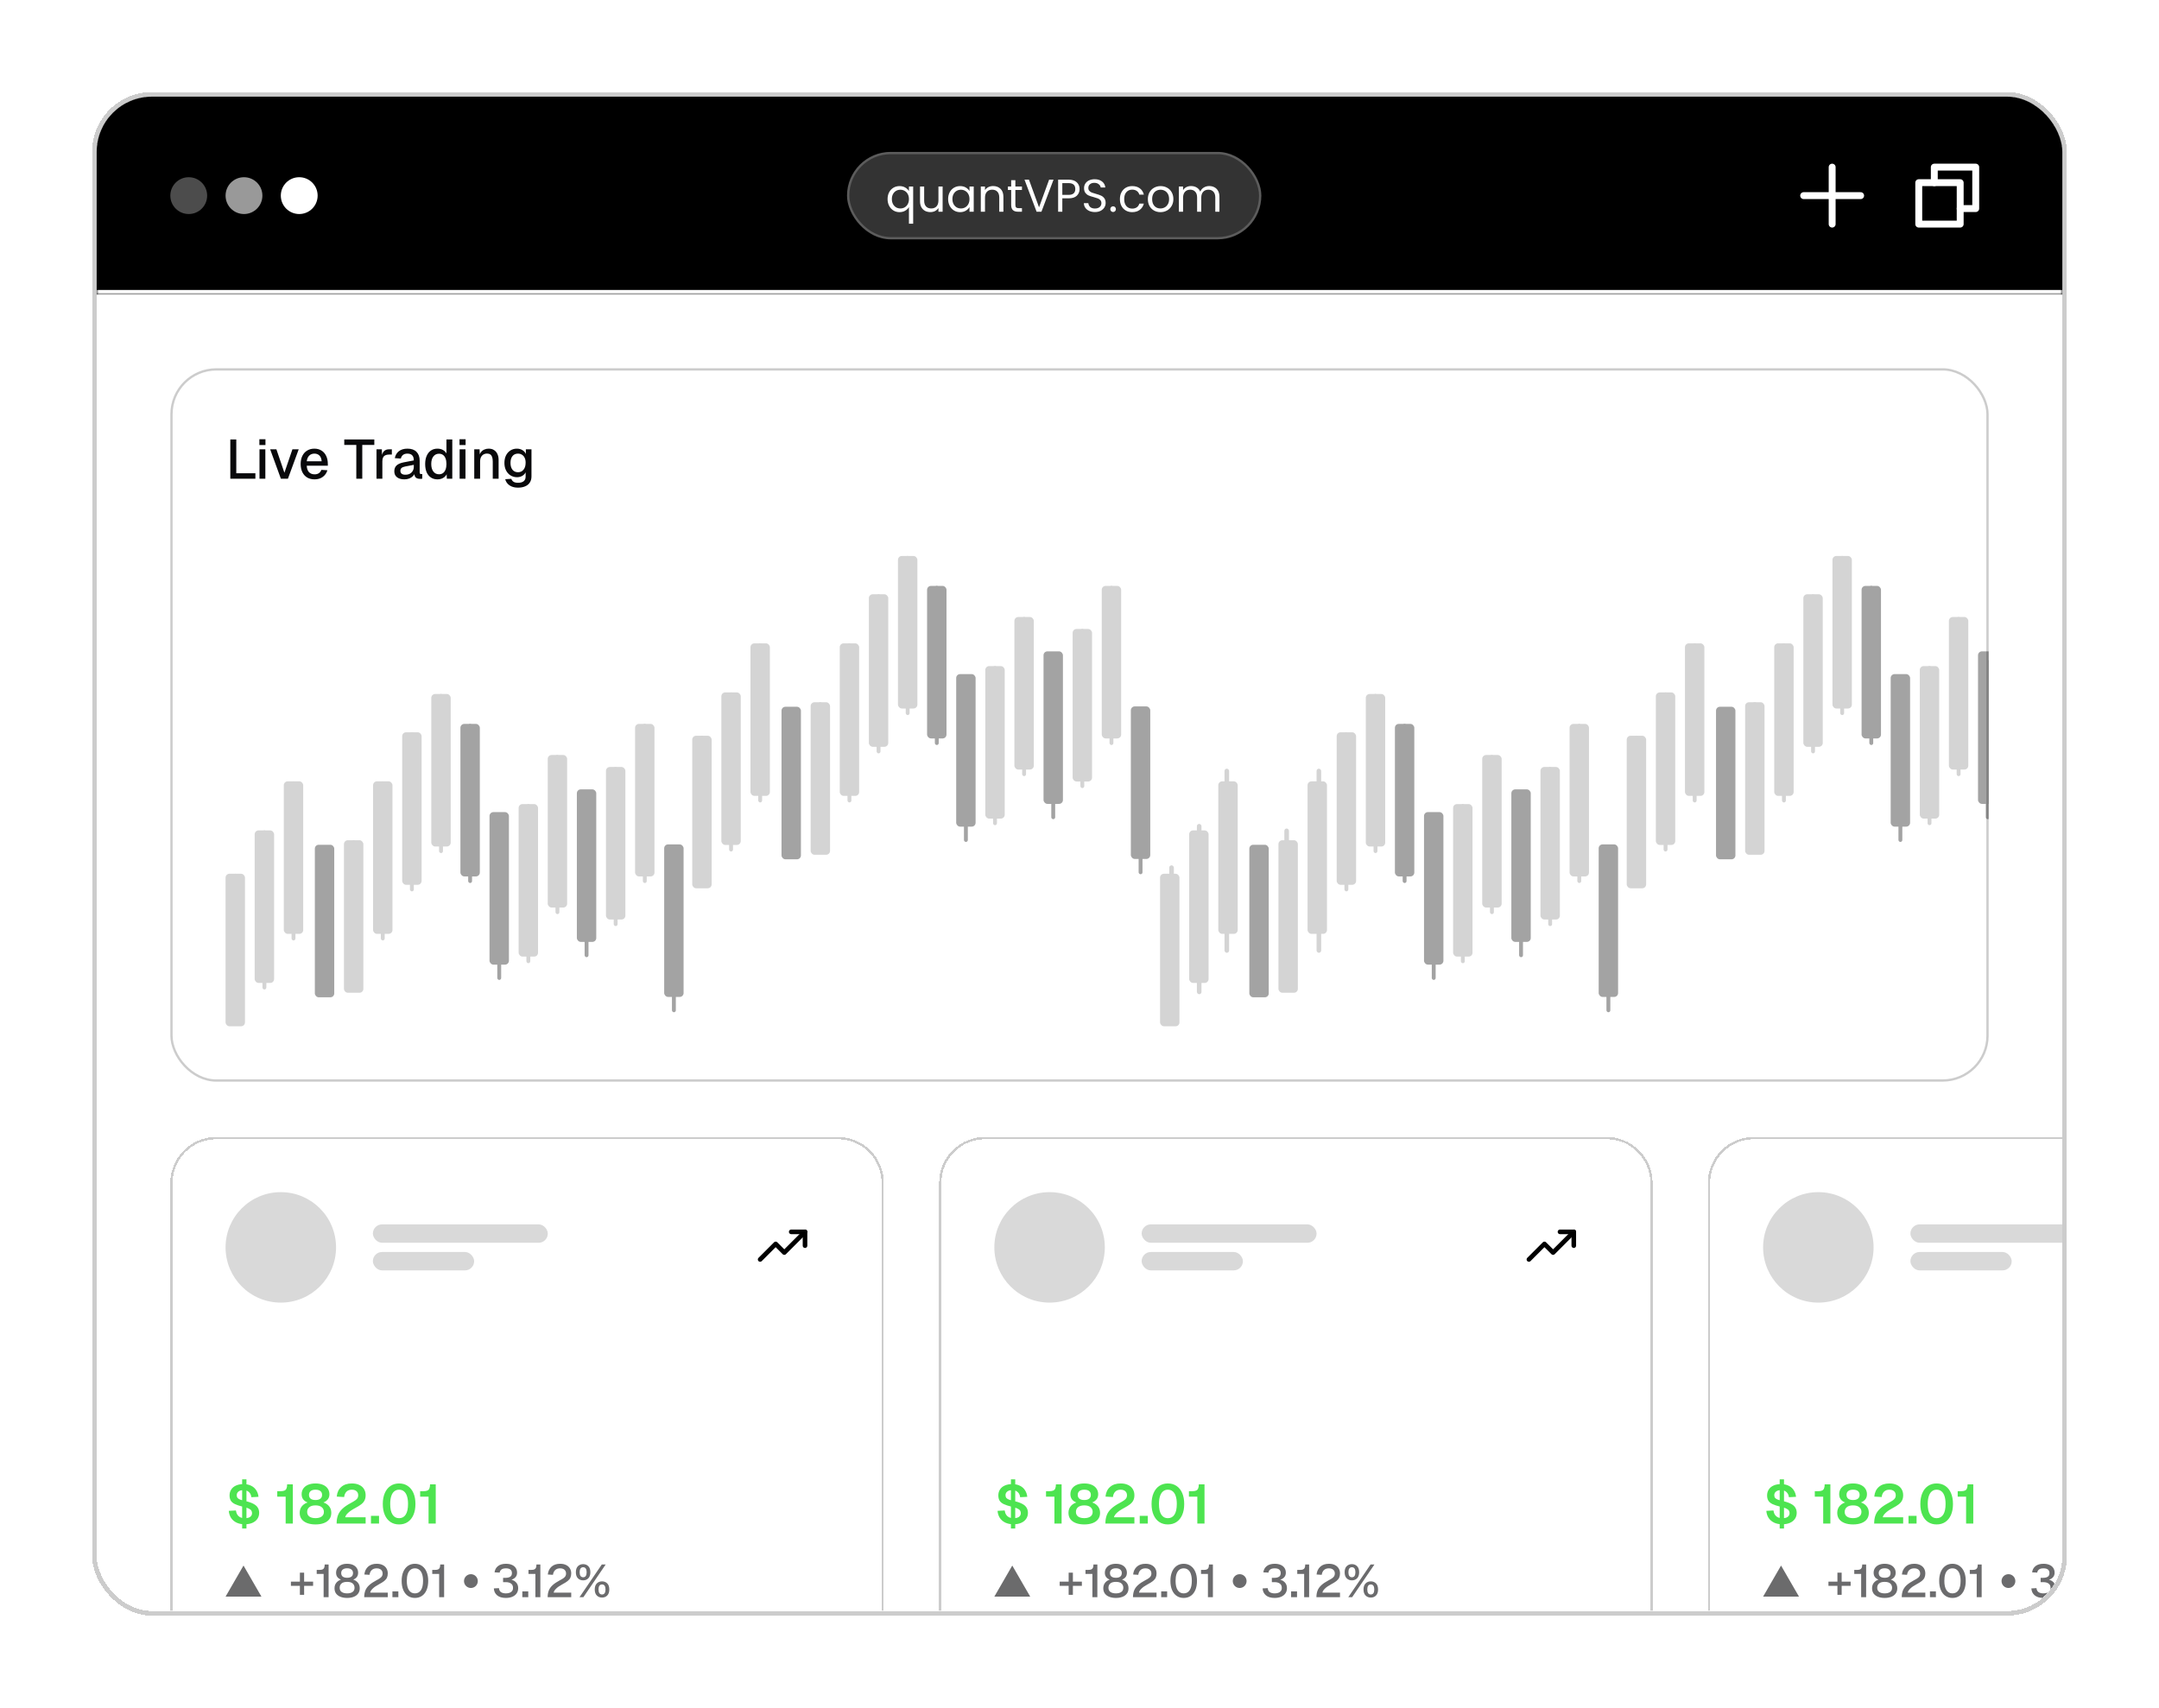 <svg width="469" height="371" viewBox="0 0 469 371" fill="none" xmlns="http://www.w3.org/2000/svg">
<g filter="url(#filter0_d_2095_2050)">
<g clip-path="url(#clip0_2095_2050)">
<rect x="17" y="17" width="427" height="329" rx="12" fill="white" fill-opacity="0.05" shape-rendering="crispEdges"/>
<mask id="path-3-inside-1_2095_2050" fill="white">
<path d="M17 17H444V60H17V17Z"/>
</mask>
<path d="M17 17H444V60H17V17Z" fill="black"/>
<path d="M444 60V59H17V60V61H444V60Z" fill="white" mask="url(#path-3-inside-1_2095_2050)"/>
<circle opacity="0.3" cx="37" cy="38.5" r="4" fill="white"/>
<circle opacity="0.6" cx="49" cy="38.5" r="4" fill="white"/>
<circle cx="61" cy="38.5" r="4" fill="white"/>
<rect x="180" y="29" width="90" height="19" rx="9.5" fill="white" fill-opacity="0.2"/>
<rect x="180.25" y="29.25" width="89.5" height="18.5" rx="9.25" stroke="white" stroke-opacity="0.2" stroke-width="0.5"/>
<path d="M188.809 39.24C188.809 38.68 188.922 38.19 189.149 37.77C189.376 37.343 189.686 37.013 190.079 36.78C190.479 36.547 190.926 36.43 191.419 36.43C191.892 36.43 192.306 36.537 192.659 36.75C193.019 36.957 193.282 37.213 193.449 37.52V36.52H194.369V44.6H193.449V40.99C193.276 41.297 193.009 41.557 192.649 41.77C192.289 41.983 191.869 42.09 191.389 42.09C190.909 42.09 190.472 41.97 190.079 41.73C189.686 41.49 189.376 41.153 189.149 40.72C188.922 40.287 188.809 39.793 188.809 39.24ZM193.449 39.25C193.449 38.837 193.366 38.477 193.199 38.17C193.032 37.863 192.806 37.63 192.519 37.47C192.239 37.303 191.929 37.22 191.589 37.22C191.249 37.22 190.939 37.3 190.659 37.46C190.379 37.62 190.156 37.853 189.989 38.16C189.822 38.467 189.739 38.827 189.739 39.24C189.739 39.66 189.822 40.027 189.989 40.34C190.156 40.647 190.379 40.883 190.659 41.05C190.939 41.21 191.249 41.29 191.589 41.29C191.929 41.29 192.239 41.21 192.519 41.05C192.806 40.883 193.032 40.647 193.199 40.34C193.366 40.027 193.449 39.663 193.449 39.25ZM200.767 36.52V42H199.857V41.19C199.683 41.47 199.44 41.69 199.127 41.85C198.82 42.003 198.48 42.08 198.107 42.08C197.68 42.08 197.297 41.993 196.957 41.82C196.617 41.64 196.347 41.373 196.147 41.02C195.953 40.667 195.857 40.237 195.857 39.73V36.52H196.757V39.61C196.757 40.15 196.893 40.567 197.167 40.86C197.44 41.147 197.813 41.29 198.287 41.29C198.773 41.29 199.157 41.14 199.437 40.84C199.717 40.54 199.857 40.103 199.857 39.53V36.52H200.767ZM201.963 39.24C201.963 38.68 202.077 38.19 202.303 37.77C202.53 37.343 202.84 37.013 203.233 36.78C203.633 36.547 204.077 36.43 204.563 36.43C205.043 36.43 205.46 36.533 205.813 36.74C206.167 36.947 206.43 37.207 206.603 37.52V36.52H207.523V42H206.603V40.98C206.423 41.3 206.153 41.567 205.793 41.78C205.44 41.987 205.027 42.09 204.553 42.09C204.067 42.09 203.627 41.97 203.233 41.73C202.84 41.49 202.53 41.153 202.303 40.72C202.077 40.287 201.963 39.793 201.963 39.24ZM206.603 39.25C206.603 38.837 206.52 38.477 206.353 38.17C206.187 37.863 205.96 37.63 205.673 37.47C205.393 37.303 205.083 37.22 204.743 37.22C204.403 37.22 204.093 37.3 203.813 37.46C203.533 37.62 203.31 37.853 203.143 38.16C202.977 38.467 202.893 38.827 202.893 39.24C202.893 39.66 202.977 40.027 203.143 40.34C203.31 40.647 203.533 40.883 203.813 41.05C204.093 41.21 204.403 41.29 204.743 41.29C205.083 41.29 205.393 41.21 205.673 41.05C205.96 40.883 206.187 40.647 206.353 40.34C206.52 40.027 206.603 39.663 206.603 39.25ZM211.731 36.42C212.398 36.42 212.938 36.623 213.351 37.03C213.764 37.43 213.971 38.01 213.971 38.77V42H213.071V38.9C213.071 38.353 212.934 37.937 212.661 37.65C212.388 37.357 212.014 37.21 211.541 37.21C211.061 37.21 210.678 37.36 210.391 37.66C210.111 37.96 209.971 38.397 209.971 38.97V42H209.061V36.52H209.971V37.3C210.151 37.02 210.394 36.803 210.701 36.65C211.014 36.497 211.358 36.42 211.731 36.42ZM216.568 37.27V40.5C216.568 40.767 216.624 40.957 216.738 41.07C216.851 41.177 217.048 41.23 217.327 41.23H217.998V42H217.178C216.671 42 216.291 41.883 216.038 41.65C215.784 41.417 215.658 41.033 215.658 40.5V37.27H214.948V36.52H215.658V35.14H216.568V36.52H217.998V37.27H216.568ZM224.86 35.03L222.23 42H221.18L218.55 35.03H219.52L221.71 41.04L223.9 35.03H224.86ZM230.518 37.07C230.518 37.65 230.318 38.133 229.918 38.52C229.525 38.9 228.921 39.09 228.108 39.09H226.768V42H225.858V35.03H228.108C228.895 35.03 229.491 35.22 229.898 35.6C230.311 35.98 230.518 36.47 230.518 37.07ZM228.108 38.34C228.615 38.34 228.988 38.23 229.228 38.01C229.468 37.79 229.588 37.477 229.588 37.07C229.588 36.21 229.095 35.78 228.108 35.78H226.768V38.34H228.108ZM233.859 42.07C233.399 42.07 232.986 41.99 232.619 41.83C232.259 41.663 231.976 41.437 231.769 41.15C231.562 40.857 231.456 40.52 231.449 40.14H232.419C232.452 40.467 232.586 40.743 232.819 40.97C233.059 41.19 233.406 41.3 233.859 41.3C234.292 41.3 234.632 41.193 234.879 40.98C235.132 40.76 235.259 40.48 235.259 40.14C235.259 39.873 235.186 39.657 235.039 39.49C234.892 39.323 234.709 39.197 234.489 39.11C234.269 39.023 233.972 38.93 233.599 38.83C233.139 38.71 232.769 38.59 232.489 38.47C232.216 38.35 231.979 38.163 231.779 37.91C231.586 37.65 231.489 37.303 231.489 36.87C231.489 36.49 231.586 36.153 231.779 35.86C231.972 35.567 232.242 35.34 232.589 35.18C232.942 35.02 233.346 34.94 233.799 34.94C234.452 34.94 234.986 35.103 235.399 35.43C235.819 35.757 236.056 36.19 236.109 36.73H235.109C235.076 36.463 234.936 36.23 234.689 36.03C234.442 35.823 234.116 35.72 233.709 35.72C233.329 35.72 233.019 35.82 232.779 36.02C232.539 36.213 232.419 36.487 232.419 36.84C232.419 37.093 232.489 37.3 232.629 37.46C232.776 37.62 232.952 37.743 233.159 37.83C233.372 37.91 233.669 38.003 234.049 38.11C234.509 38.237 234.879 38.363 235.159 38.49C235.439 38.61 235.679 38.8 235.879 39.06C236.079 39.313 236.179 39.66 236.179 40.1C236.179 40.44 236.089 40.76 235.909 41.06C235.729 41.36 235.462 41.603 235.109 41.79C234.756 41.977 234.339 42.07 233.859 42.07ZM237.808 42.06C237.635 42.06 237.488 42 237.368 41.88C237.248 41.76 237.188 41.613 237.188 41.44C237.188 41.267 237.248 41.12 237.368 41C237.488 40.88 237.635 40.82 237.808 40.82C237.975 40.82 238.115 40.88 238.228 41C238.348 41.12 238.408 41.267 238.408 41.44C238.408 41.613 238.348 41.76 238.228 41.88C238.115 42 237.975 42.06 237.808 42.06ZM239.278 39.25C239.278 38.683 239.391 38.19 239.618 37.77C239.844 37.343 240.158 37.013 240.558 36.78C240.964 36.547 241.428 36.43 241.948 36.43C242.621 36.43 243.174 36.593 243.608 36.92C244.048 37.247 244.338 37.7 244.478 38.28H243.498C243.404 37.947 243.221 37.683 242.948 37.49C242.681 37.297 242.348 37.2 241.948 37.2C241.428 37.2 241.008 37.38 240.688 37.74C240.368 38.093 240.208 38.597 240.208 39.25C240.208 39.91 240.368 40.42 240.688 40.78C241.008 41.14 241.428 41.32 241.948 41.32C242.348 41.32 242.681 41.227 242.948 41.04C243.214 40.853 243.398 40.587 243.498 40.24H244.478C244.331 40.8 244.038 41.25 243.598 41.59C243.158 41.923 242.608 42.09 241.948 42.09C241.428 42.09 240.964 41.973 240.558 41.74C240.158 41.507 239.844 41.177 239.618 40.75C239.391 40.323 239.278 39.823 239.278 39.25ZM248.082 42.09C247.569 42.09 247.102 41.973 246.682 41.74C246.269 41.507 245.942 41.177 245.702 40.75C245.469 40.317 245.352 39.817 245.352 39.25C245.352 38.69 245.472 38.197 245.712 37.77C245.959 37.337 246.292 37.007 246.712 36.78C247.132 36.547 247.602 36.43 248.122 36.43C248.642 36.43 249.112 36.547 249.532 36.78C249.952 37.007 250.282 37.333 250.522 37.76C250.769 38.187 250.892 38.683 250.892 39.25C250.892 39.817 250.765 40.317 250.512 40.75C250.265 41.177 249.929 41.507 249.502 41.74C249.075 41.973 248.602 42.09 248.082 42.09ZM248.082 41.29C248.409 41.29 248.715 41.213 249.002 41.06C249.289 40.907 249.519 40.677 249.692 40.37C249.872 40.063 249.962 39.69 249.962 39.25C249.962 38.81 249.875 38.437 249.702 38.13C249.529 37.823 249.302 37.597 249.022 37.45C248.742 37.297 248.439 37.22 248.112 37.22C247.779 37.22 247.472 37.297 247.192 37.45C246.919 37.597 246.699 37.823 246.532 38.13C246.365 38.437 246.282 38.81 246.282 39.25C246.282 39.697 246.362 40.073 246.522 40.38C246.689 40.687 246.909 40.917 247.182 41.07C247.455 41.217 247.755 41.29 248.082 41.29ZM258.678 36.42C259.105 36.42 259.485 36.51 259.818 36.69C260.152 36.863 260.415 37.127 260.608 37.48C260.802 37.833 260.898 38.263 260.898 38.77V42H259.998V38.9C259.998 38.353 259.862 37.937 259.588 37.65C259.322 37.357 258.958 37.21 258.498 37.21C258.025 37.21 257.648 37.363 257.368 37.67C257.088 37.97 256.948 38.407 256.948 38.98V42H256.048V38.9C256.048 38.353 255.912 37.937 255.638 37.65C255.372 37.357 255.008 37.21 254.548 37.21C254.075 37.21 253.698 37.363 253.418 37.67C253.138 37.97 252.998 38.407 252.998 38.98V42H252.088V36.52H252.998V37.31C253.178 37.023 253.418 36.803 253.718 36.65C254.025 36.497 254.362 36.42 254.728 36.42C255.188 36.42 255.595 36.523 255.948 36.73C256.302 36.937 256.565 37.24 256.738 37.64C256.892 37.253 257.145 36.953 257.498 36.74C257.852 36.527 258.245 36.42 258.678 36.42Z" fill="white"/>
<g clip-path="url(#clip1_2095_2050)">
<path d="M387.812 38.5H400.188" stroke="white" stroke-width="1.5" stroke-linecap="round" stroke-linejoin="round"/>
<path d="M394 32.312V44.688" stroke="white" stroke-width="1.5" stroke-linecap="round" stroke-linejoin="round"/>
</g>
<g clip-path="url(#clip2_2095_2050)">
<path d="M421.812 41.312H425.188V32.312H416.188V35.688" stroke="white" stroke-width="1.5" stroke-linecap="round" stroke-linejoin="round"/>
<path d="M421.812 35.688H412.812V44.688H421.812V35.688Z" stroke="white" stroke-width="1.5" stroke-linecap="round" stroke-linejoin="round"/>
</g>
<g clip-path="url(#clip3_2095_2050)">
<g filter="url(#filter1_d_2095_2050)">
<g clip-path="url(#clip4_2095_2050)">
<rect x="33" y="76" width="395" height="155" rx="10" fill="white"/>
<path d="M46.032 100V91.48H47.328V99.52L46.644 98.812H51.48V100H46.032ZM52.369 100V93.616H53.641V100H52.369ZM52.345 92.692V91.42H53.665V92.692H52.345ZM57.014 100L54.686 93.616H56.042L57.782 98.704L59.522 93.616H60.89L58.55 100H57.014ZM64.337 100.144C63.713 100.144 63.173 100.008 62.717 99.736C62.269 99.464 61.921 99.076 61.673 98.572C61.433 98.068 61.313 97.48 61.313 96.808C61.313 96.136 61.433 95.552 61.673 95.056C61.921 94.552 62.269 94.164 62.717 93.892C63.165 93.612 63.693 93.472 64.301 93.472C64.877 93.472 65.385 93.608 65.825 93.88C66.265 94.144 66.605 94.528 66.845 95.032C67.093 95.536 67.217 96.144 67.217 96.856V97.18H62.633C62.665 97.804 62.829 98.272 63.125 98.584C63.429 98.896 63.837 99.052 64.349 99.052C64.725 99.052 65.037 98.964 65.285 98.788C65.533 98.612 65.705 98.376 65.801 98.08L67.121 98.164C66.953 98.756 66.621 99.236 66.125 99.604C65.637 99.964 65.041 100.144 64.337 100.144ZM62.633 96.22H65.873C65.833 95.652 65.669 95.232 65.381 94.96C65.101 94.688 64.741 94.552 64.301 94.552C63.845 94.552 63.469 94.696 63.173 94.984C62.885 95.264 62.705 95.676 62.633 96.22ZM73.401 100V92.668H70.785V91.48H77.313V92.668H74.697V100H73.401ZM77.787 100V93.616H78.951L78.999 95.308L78.891 95.272C78.979 94.696 79.155 94.276 79.419 94.012C79.691 93.748 80.055 93.616 80.511 93.616H81.123V94.756H80.511C80.191 94.756 79.923 94.808 79.707 94.912C79.491 95.016 79.327 95.176 79.215 95.392C79.111 95.608 79.059 95.888 79.059 96.232V100H77.787ZM83.84 100.144C83.176 100.144 82.644 99.992 82.244 99.688C81.852 99.384 81.656 98.956 81.656 98.404C81.656 97.852 81.82 97.424 82.148 97.12C82.484 96.808 83 96.584 83.696 96.448L85.892 96.028C85.892 95.532 85.776 95.164 85.544 94.924C85.312 94.676 84.968 94.552 84.512 94.552C84.104 94.552 83.784 94.644 83.552 94.828C83.32 95.004 83.16 95.268 83.072 95.62L81.764 95.536C81.884 94.896 82.18 94.392 82.652 94.024C83.132 93.656 83.752 93.472 84.512 93.472C85.376 93.472 86.032 93.704 86.48 94.168C86.936 94.624 87.164 95.268 87.164 96.1V98.584C87.164 98.736 87.188 98.844 87.236 98.908C87.292 98.964 87.38 98.992 87.5 98.992H87.728V100C87.688 100.008 87.624 100.016 87.536 100.024C87.448 100.032 87.356 100.036 87.26 100.036C86.988 100.036 86.752 99.992 86.552 99.904C86.36 99.816 86.216 99.672 86.12 99.472C86.024 99.264 85.976 98.988 85.976 98.644L86.108 98.704C86.044 98.984 85.904 99.232 85.688 99.448C85.48 99.664 85.212 99.836 84.884 99.964C84.564 100.084 84.216 100.144 83.84 100.144ZM84.044 99.136C84.428 99.136 84.756 99.064 85.028 98.92C85.3 98.768 85.512 98.56 85.664 98.296C85.816 98.032 85.892 97.732 85.892 97.396V96.988L84.02 97.348C83.636 97.42 83.364 97.536 83.204 97.696C83.052 97.848 82.976 98.044 82.976 98.284C82.976 98.556 83.068 98.768 83.252 98.92C83.444 99.064 83.708 99.136 84.044 99.136ZM91.023 100.144C90.48 100.144 90.004 100.008 89.596 99.736C89.195 99.464 88.888 99.08 88.671 98.584C88.463 98.08 88.359 97.488 88.359 96.808C88.359 96.128 88.468 95.54 88.683 95.044C88.9 94.54 89.207 94.152 89.608 93.88C90.007 93.608 90.48 93.472 91.023 93.472C91.463 93.472 91.856 93.564 92.2 93.748C92.543 93.932 92.803 94.188 92.98 94.516V91.48H94.251V100H93.064L93.028 99.04C92.852 99.384 92.584 99.656 92.224 99.856C91.871 100.048 91.472 100.144 91.023 100.144ZM91.359 99.04C91.704 99.04 91.996 98.952 92.236 98.776C92.475 98.6 92.659 98.344 92.787 98.008C92.915 97.672 92.98 97.272 92.98 96.808C92.98 96.328 92.915 95.924 92.787 95.596C92.659 95.26 92.475 95.008 92.236 94.84C91.996 94.664 91.704 94.576 91.359 94.576C90.847 94.576 90.439 94.776 90.135 95.176C89.832 95.568 89.68 96.112 89.68 96.808C89.68 97.496 89.832 98.04 90.135 98.44C90.439 98.84 90.847 99.04 91.359 99.04ZM95.845 100V93.616H97.117V100H95.845ZM95.821 92.692V91.42H97.141V92.692H95.821ZM99.021 100V93.616H100.185L100.233 95.32L100.077 95.236C100.149 94.82 100.285 94.484 100.485 94.228C100.685 93.972 100.929 93.784 101.217 93.664C101.505 93.536 101.817 93.472 102.153 93.472C102.633 93.472 103.029 93.58 103.341 93.796C103.661 94.004 103.901 94.292 104.061 94.66C104.229 95.02 104.313 95.432 104.313 95.896V100H103.041V96.28C103.041 95.904 103.001 95.588 102.921 95.332C102.841 95.076 102.709 94.88 102.525 94.744C102.341 94.608 102.101 94.54 101.805 94.54C101.357 94.54 100.993 94.688 100.713 94.984C100.433 95.28 100.293 95.712 100.293 96.28V100H99.021ZM108.538 101.944C108.034 101.944 107.59 101.868 107.206 101.716C106.822 101.564 106.506 101.348 106.258 101.068C106.01 100.796 105.842 100.476 105.754 100.108L107.074 100.024C107.162 100.288 107.314 100.496 107.53 100.648C107.754 100.808 108.09 100.888 108.538 100.888C109.066 100.888 109.47 100.776 109.75 100.552C110.038 100.328 110.182 99.988 110.182 99.532V98.608C110.03 98.936 109.786 99.196 109.45 99.388C109.114 99.58 108.738 99.676 108.322 99.676C107.786 99.676 107.31 99.544 106.894 99.28C106.478 99.016 106.154 98.652 105.922 98.188C105.69 97.724 105.574 97.188 105.574 96.58C105.574 95.964 105.686 95.424 105.91 94.96C106.142 94.496 106.462 94.132 106.87 93.868C107.286 93.604 107.754 93.472 108.274 93.472C108.73 93.472 109.13 93.576 109.474 93.784C109.826 93.992 110.078 94.272 110.23 94.624V93.616H111.454V99.496C111.454 100.024 111.334 100.468 111.094 100.828C110.862 101.196 110.526 101.472 110.086 101.656C109.654 101.848 109.138 101.944 108.538 101.944ZM108.526 98.596C109.022 98.596 109.418 98.416 109.714 98.056C110.018 97.696 110.174 97.2 110.182 96.568C110.19 96.152 110.126 95.796 109.99 95.5C109.854 95.196 109.658 94.964 109.402 94.804C109.154 94.636 108.862 94.552 108.526 94.552C108.006 94.552 107.602 94.736 107.314 95.104C107.034 95.464 106.894 95.952 106.894 96.568C106.894 97.192 107.038 97.688 107.326 98.056C107.622 98.416 108.022 98.596 108.526 98.596Z" fill="#09090B"/>
<rect x="45" y="185.826" width="4.216" height="33.139" rx="0.843" fill="#D4D4D4"/>
<rect x="46.688" y="185.82" width="0.843" height="30.144" rx="0.422" fill="#D4D4D4"/>
<rect x="70.719" y="178.545" width="4.216" height="33.139" rx="0.843" fill="#D4D4D4"/>
<rect x="72.406" y="178.541" width="0.843" height="30.144" rx="0.422" fill="#D4D4D4"/>
<rect x="51.326" y="176.41" width="4.216" height="33.139" rx="0.843" fill="#D4D4D4"/>
<rect x="53.014" y="176.404" width="0.843" height="34.571" rx="0.422" fill="#D4D4D4"/>
<rect x="77.043" y="165.75" width="4.216" height="33.139" rx="0.843" fill="#D4D4D4"/>
<rect x="78.727" y="165.744" width="0.843" height="34.571" rx="0.422" fill="#D4D4D4"/>
<rect x="108.662" y="170.689" width="4.216" height="33.139" rx="0.843" fill="#D4D4D4"/>
<rect x="110.35" y="170.686" width="0.843" height="34.571" rx="0.422" fill="#D4D4D4"/>
<rect x="127.635" y="162.631" width="4.216" height="33.139" rx="0.843" fill="#D4D4D4"/>
<rect x="129.318" y="162.625" width="0.843" height="34.571" rx="0.422" fill="#D4D4D4"/>
<rect x="57.65" y="165.75" width="4.216" height="33.139" rx="0.843" fill="#D4D4D4"/>
<rect x="59.336" y="165.744" width="0.843" height="34.571" rx="0.422" fill="#D4D4D4"/>
<rect x="96.016" y="153.271" width="4.216" height="33.139" rx="0.843" fill="#A3A3A3"/>
<rect x="97.701" y="153.268" width="0.843" height="34.571" rx="0.422" fill="#A3A3A3"/>
<rect x="83.367" y="155.092" width="4.216" height="33.139" rx="0.843" fill="#D4D4D4"/>
<rect x="85.053" y="155.086" width="0.843" height="34.571" rx="0.422" fill="#D4D4D4"/>
<rect x="102.338" y="172.434" width="4.216" height="33.139" rx="0.843" fill="#A3A3A3"/>
<rect x="104.025" y="174.324" width="0.843" height="34.571" rx="0.422" fill="#A3A3A3"/>
<rect x="114.984" y="160.029" width="4.216" height="33.139" rx="0.843" fill="#D4D4D4"/>
<rect x="116.67" y="160.025" width="0.843" height="34.571" rx="0.422" fill="#D4D4D4"/>
<rect x="121.311" y="167.494" width="4.216" height="33.139" rx="0.843" fill="#A3A3A3"/>
<rect x="122.996" y="169.385" width="0.843" height="34.571" rx="0.422" fill="#A3A3A3"/>
<rect x="140.281" y="179.451" width="4.216" height="33.139" rx="0.843" fill="#A3A3A3"/>
<rect x="141.969" y="181.346" width="0.843" height="34.571" rx="0.422" fill="#A3A3A3"/>
<rect x="133.959" y="153.271" width="4.216" height="33.139" rx="0.843" fill="#D4D4D4"/>
<rect x="135.646" y="153.268" width="0.843" height="34.571" rx="0.422" fill="#D4D4D4"/>
<rect x="89.691" y="146.771" width="4.216" height="33.139" rx="0.843" fill="#D4D4D4"/>
<rect x="91.379" y="146.766" width="0.843" height="34.571" rx="0.422" fill="#D4D4D4"/>
<rect x="64.394" y="179.529" width="4.216" height="33.139" rx="0.843" fill="#A3A3A3"/>
<rect x="248" y="185.826" width="4.216" height="33.139" rx="0.843" fill="#D4D4D4"/>
<rect x="250" y="184" width="1" height="34" rx="0.5" fill="#D4D4D4"/>
<rect x="273.719" y="178.545" width="4.216" height="33.139" rx="0.843" fill="#D4D4D4"/>
<rect x="275" y="176" width="1" height="35" rx="0.5" fill="#D4D4D4"/>
<rect x="254.326" y="176.41" width="4.216" height="33.139" rx="0.843" fill="#D4D4D4"/>
<rect x="256" y="175" width="1" height="37" rx="0.5" fill="#D4D4D4"/>
<rect x="280.043" y="165.75" width="4.216" height="33.139" rx="0.843" fill="#D4D4D4"/>
<rect x="282" y="163" width="1" height="40" rx="0.5" fill="#D4D4D4"/>
<rect x="311.662" y="170.689" width="4.216" height="33.139" rx="0.843" fill="#D4D4D4"/>
<rect x="313.35" y="170.686" width="0.843" height="34.571" rx="0.422" fill="#D4D4D4"/>
<rect x="330.635" y="162.631" width="4.216" height="33.139" rx="0.843" fill="#D4D4D4"/>
<rect x="332.318" y="162.625" width="0.843" height="34.571" rx="0.422" fill="#D4D4D4"/>
<rect x="260.65" y="165.75" width="4.216" height="33.139" rx="0.843" fill="#D4D4D4"/>
<rect x="262" y="163" width="1" height="40" rx="0.5" fill="#D4D4D4"/>
<rect x="299.016" y="153.271" width="4.216" height="33.139" rx="0.843" fill="#A3A3A3"/>
<rect x="300.701" y="153.268" width="0.843" height="34.571" rx="0.422" fill="#A3A3A3"/>
<rect x="286.367" y="155.092" width="4.216" height="33.139" rx="0.843" fill="#D4D4D4"/>
<rect x="288.053" y="155.086" width="0.843" height="34.571" rx="0.422" fill="#D4D4D4"/>
<rect x="305.338" y="172.434" width="4.216" height="33.139" rx="0.843" fill="#A3A3A3"/>
<rect x="307.025" y="174.324" width="0.843" height="34.571" rx="0.422" fill="#A3A3A3"/>
<rect x="317.984" y="160.029" width="4.216" height="33.139" rx="0.843" fill="#D4D4D4"/>
<rect x="319.67" y="160.025" width="0.843" height="34.571" rx="0.422" fill="#D4D4D4"/>
<rect x="324.311" y="167.494" width="4.216" height="33.139" rx="0.843" fill="#A3A3A3"/>
<rect x="325.996" y="169.385" width="0.843" height="34.571" rx="0.422" fill="#A3A3A3"/>
<rect x="343.281" y="179.451" width="4.216" height="33.139" rx="0.843" fill="#A3A3A3"/>
<rect x="344.969" y="181.346" width="0.843" height="34.571" rx="0.422" fill="#A3A3A3"/>
<rect x="336.959" y="153.271" width="4.216" height="33.139" rx="0.843" fill="#D4D4D4"/>
<rect x="338.646" y="153.268" width="0.843" height="34.571" rx="0.422" fill="#D4D4D4"/>
<rect x="292.691" y="146.771" width="4.216" height="33.139" rx="0.843" fill="#D4D4D4"/>
<rect x="294.379" y="146.766" width="0.843" height="34.571" rx="0.422" fill="#D4D4D4"/>
<rect x="267.395" y="179.529" width="4.216" height="33.139" rx="0.843" fill="#A3A3A3"/>
<rect x="146.375" y="155.846" width="4.216" height="33.139" rx="0.843" fill="#D4D4D4"/>
<rect x="148.061" y="155.84" width="0.843" height="30.144" rx="0.422" fill="#D4D4D4"/>
<rect x="172.094" y="148.564" width="4.216" height="33.139" rx="0.843" fill="#D4D4D4"/>
<rect x="173.779" y="148.561" width="0.843" height="30.144" rx="0.422" fill="#D4D4D4"/>
<rect x="152.699" y="146.43" width="4.216" height="33.139" rx="0.843" fill="#D4D4D4"/>
<rect x="154.387" y="146.424" width="0.843" height="34.571" rx="0.422" fill="#D4D4D4"/>
<rect x="178.418" y="135.77" width="4.216" height="33.139" rx="0.843" fill="#D4D4D4"/>
<rect x="180.102" y="135.764" width="0.843" height="34.571" rx="0.422" fill="#D4D4D4"/>
<rect x="210.037" y="140.711" width="4.216" height="33.139" rx="0.843" fill="#D4D4D4"/>
<rect x="211.725" y="140.705" width="0.843" height="34.571" rx="0.422" fill="#D4D4D4"/>
<rect x="229.01" y="132.648" width="4.216" height="33.139" rx="0.843" fill="#D4D4D4"/>
<rect x="230.693" y="132.643" width="0.843" height="34.571" rx="0.422" fill="#D4D4D4"/>
<rect x="159.025" y="135.77" width="4.216" height="33.139" rx="0.843" fill="#D4D4D4"/>
<rect x="160.711" y="135.764" width="0.843" height="34.571" rx="0.422" fill="#D4D4D4"/>
<rect x="197.391" y="123.291" width="4.216" height="33.139" rx="0.843" fill="#A3A3A3"/>
<rect x="199.078" y="123.285" width="0.843" height="34.571" rx="0.422" fill="#A3A3A3"/>
<rect x="184.742" y="125.109" width="4.216" height="33.139" rx="0.843" fill="#D4D4D4"/>
<rect x="186.428" y="125.104" width="0.843" height="34.571" rx="0.422" fill="#D4D4D4"/>
<rect x="203.713" y="142.453" width="4.216" height="33.139" rx="0.843" fill="#A3A3A3"/>
<rect x="205.4" y="144.346" width="0.843" height="34.571" rx="0.422" fill="#A3A3A3"/>
<rect x="216.359" y="130.049" width="4.216" height="33.139" rx="0.843" fill="#D4D4D4"/>
<rect x="218.045" y="130.045" width="0.843" height="34.571" rx="0.422" fill="#D4D4D4"/>
<rect x="222.686" y="137.512" width="4.216" height="33.139" rx="0.843" fill="#A3A3A3"/>
<rect x="224.371" y="139.402" width="0.843" height="34.571" rx="0.422" fill="#A3A3A3"/>
<rect x="241.656" y="149.471" width="4.216" height="33.139" rx="0.843" fill="#A3A3A3"/>
<rect x="243.344" y="151.365" width="0.843" height="34.571" rx="0.422" fill="#A3A3A3"/>
<rect x="235.334" y="123.291" width="4.216" height="33.139" rx="0.843" fill="#D4D4D4"/>
<rect x="237.021" y="123.285" width="0.843" height="34.571" rx="0.422" fill="#D4D4D4"/>
<rect x="191.066" y="116.789" width="4.216" height="33.139" rx="0.843" fill="#D4D4D4"/>
<rect x="192.754" y="116.783" width="0.843" height="34.571" rx="0.422" fill="#D4D4D4"/>
<rect x="165.77" y="149.549" width="4.216" height="33.139" rx="0.843" fill="#A3A3A3"/>
<rect x="349.375" y="155.846" width="4.216" height="33.139" rx="0.843" fill="#D4D4D4"/>
<rect x="351.061" y="155.84" width="0.843" height="30.144" rx="0.422" fill="#D4D4D4"/>
<rect x="375.094" y="148.564" width="4.216" height="33.139" rx="0.843" fill="#D4D4D4"/>
<rect x="376.779" y="148.561" width="0.843" height="30.144" rx="0.422" fill="#D4D4D4"/>
<rect x="355.699" y="146.43" width="4.216" height="33.139" rx="0.843" fill="#D4D4D4"/>
<rect x="357.387" y="146.424" width="0.843" height="34.571" rx="0.422" fill="#D4D4D4"/>
<rect x="381.418" y="135.77" width="4.216" height="33.139" rx="0.843" fill="#D4D4D4"/>
<rect x="383.102" y="135.764" width="0.843" height="34.571" rx="0.422" fill="#D4D4D4"/>
<rect x="413.037" y="140.711" width="4.216" height="33.139" rx="0.843" fill="#D4D4D4"/>
<rect x="414.725" y="140.705" width="0.843" height="34.571" rx="0.422" fill="#D4D4D4"/>
<rect x="362.025" y="135.77" width="4.216" height="33.139" rx="0.843" fill="#D4D4D4"/>
<rect x="363.711" y="135.764" width="0.843" height="34.571" rx="0.422" fill="#D4D4D4"/>
<rect x="400.391" y="123.291" width="4.216" height="33.139" rx="0.843" fill="#A3A3A3"/>
<rect x="402.078" y="123.285" width="0.843" height="34.571" rx="0.422" fill="#A3A3A3"/>
<rect x="387.742" y="125.109" width="4.216" height="33.139" rx="0.843" fill="#D4D4D4"/>
<rect x="389.428" y="125.104" width="0.843" height="34.571" rx="0.422" fill="#D4D4D4"/>
<rect x="406.713" y="142.453" width="4.216" height="33.139" rx="0.843" fill="#A3A3A3"/>
<rect x="408.4" y="144.346" width="0.843" height="34.571" rx="0.422" fill="#A3A3A3"/>
<rect x="419.359" y="130.049" width="4.216" height="33.139" rx="0.843" fill="#D4D4D4"/>
<rect x="421.045" y="130.045" width="0.843" height="34.571" rx="0.422" fill="#D4D4D4"/>
<rect x="425.686" y="137.512" width="4.216" height="33.139" rx="0.843" fill="#A3A3A3"/>
<rect x="427.371" y="139.402" width="0.843" height="34.571" rx="0.422" fill="#A3A3A3"/>
<rect x="394.066" y="116.789" width="4.216" height="33.139" rx="0.843" fill="#D4D4D4"/>
<rect x="395.754" y="116.783" width="0.843" height="34.571" rx="0.422" fill="#D4D4D4"/>
<rect x="368.77" y="149.549" width="4.216" height="33.139" rx="0.843" fill="#A3A3A3"/>
</g>
<rect x="33.25" y="76.25" width="394.5" height="154.5" rx="9.75" stroke="black" stroke-opacity="0.2" stroke-width="0.5"/>
</g>
<g filter="url(#filter2_d_2095_2050)">
<path d="M33 253C33 247.477 37.477 243 43 243H178C183.523 243 188 247.477 188 253V348C188 353.523 183.523 358 178 358H43C37.477 358 33 353.523 33 348V253Z" fill="white" shape-rendering="crispEdges"/>
<path d="M43 243.25H178C183.385 243.25 187.75 247.615 187.75 253V348C187.75 353.385 183.385 357.75 178 357.75H43C37.615 357.75 33.25 353.385 33.25 348V253C33.25 247.615 37.615 243.25 43 243.25Z" stroke="black" stroke-opacity="0.2" stroke-width="0.5" shape-rendering="crispEdges"/>
<circle cx="57" cy="267" r="12" fill="#D9D9D9"/>
<rect x="77" y="262" width="38" height="4" rx="2" fill="#D9D9D9"/>
<rect x="77" y="268" width="22" height="4" rx="2" fill="#D9D9D9"/>
<g clip-path="url(#clip5_2095_2050)">
<path d="M170.875 263.625L166.375 268.125L164.5 266.25L161.125 269.625" stroke="black" stroke-linecap="round" stroke-linejoin="round"/>
<path d="M170.875 266.625V263.625H167.875" stroke="black" stroke-linecap="round" stroke-linejoin="round"/>
</g>
<path d="M48.602 328.08V317.4H49.538V328.08H48.602ZM49.166 327.156C48.478 327.156 47.883 327.036 47.379 326.796C46.874 326.548 46.478 326.208 46.191 325.776C45.91 325.336 45.746 324.824 45.699 324.24L47.246 324.156C47.294 324.516 47.398 324.82 47.559 325.068C47.718 325.316 47.934 325.508 48.206 325.644C48.478 325.772 48.806 325.836 49.191 325.836C49.519 325.836 49.798 325.796 50.031 325.716C50.263 325.628 50.438 325.504 50.559 325.344C50.687 325.184 50.751 324.988 50.751 324.756C50.751 324.532 50.699 324.34 50.594 324.18C50.49 324.012 50.291 323.86 49.995 323.724C49.706 323.588 49.279 323.456 48.711 323.328C48.023 323.16 47.467 322.976 47.042 322.776C46.627 322.576 46.327 322.328 46.142 322.032C45.959 321.728 45.867 321.348 45.867 320.892C45.867 320.404 45.986 319.976 46.227 319.608C46.467 319.232 46.81 318.944 47.258 318.744C47.706 318.536 48.246 318.432 48.879 318.432C49.542 318.432 50.106 318.552 50.571 318.792C51.035 319.024 51.398 319.348 51.663 319.764C51.934 320.18 52.099 320.656 52.154 321.192L50.606 321.276C50.575 320.972 50.486 320.704 50.343 320.472C50.199 320.24 50.002 320.06 49.755 319.932C49.507 319.804 49.206 319.74 48.855 319.74C48.407 319.74 48.054 319.844 47.798 320.052C47.55 320.252 47.426 320.516 47.426 320.844C47.426 321.068 47.478 321.256 47.583 321.408C47.694 321.552 47.886 321.68 48.158 321.792C48.431 321.896 48.815 322.004 49.31 322.116C50.054 322.284 50.642 322.488 51.075 322.728C51.514 322.96 51.827 323.24 52.011 323.568C52.203 323.888 52.298 324.256 52.298 324.672C52.298 325.176 52.166 325.616 51.903 325.992C51.647 326.36 51.282 326.648 50.81 326.856C50.346 327.056 49.798 327.156 49.166 327.156ZM58.053 327V321.156H56.229V319.968H56.961C57.305 319.968 57.581 319.924 57.789 319.836C57.997 319.748 58.145 319.596 58.233 319.38C58.329 319.156 58.377 318.856 58.377 318.48H59.613V327H58.053ZM64.536 327.192C63.856 327.192 63.256 327.096 62.736 326.904C62.224 326.712 61.824 326.432 61.536 326.064C61.248 325.688 61.104 325.224 61.104 324.672C61.104 324.048 61.296 323.532 61.68 323.124C62.072 322.708 62.596 322.436 63.252 322.308L63.276 322.56C62.74 322.44 62.312 322.22 61.992 321.9C61.68 321.572 61.524 321.148 61.524 320.628C61.524 320.172 61.64 319.768 61.872 319.416C62.112 319.064 62.456 318.788 62.904 318.588C63.36 318.388 63.904 318.288 64.536 318.288C65.176 318.288 65.72 318.388 66.168 318.588C66.624 318.788 66.968 319.064 67.2 319.416C67.44 319.768 67.56 320.172 67.56 320.628C67.56 321.148 67.4 321.568 67.08 321.888C66.768 322.208 66.344 322.432 65.808 322.56L65.832 322.308C66.488 322.436 67.008 322.708 67.392 323.124C67.776 323.532 67.968 324.048 67.968 324.672C67.968 325.224 67.824 325.688 67.536 326.064C67.256 326.432 66.86 326.712 66.348 326.904C65.836 327.096 65.232 327.192 64.536 327.192ZM64.536 325.824C65.088 325.824 65.528 325.712 65.856 325.488C66.192 325.256 66.36 324.916 66.36 324.468C66.36 324.044 66.204 323.704 65.892 323.448C65.588 323.184 65.136 323.052 64.536 323.052C63.944 323.052 63.492 323.184 63.18 323.448C62.876 323.704 62.724 324.044 62.724 324.468C62.724 324.916 62.888 325.256 63.216 325.488C63.544 325.712 63.984 325.824 64.536 325.824ZM64.536 321.888C64.984 321.888 65.332 321.796 65.58 321.612C65.836 321.42 65.964 321.136 65.964 320.76C65.964 320.416 65.844 320.144 65.604 319.944C65.364 319.744 65.008 319.644 64.536 319.644C64.08 319.644 63.728 319.744 63.48 319.944C63.24 320.144 63.12 320.416 63.12 320.76C63.12 321.136 63.244 321.42 63.492 321.612C63.74 321.796 64.088 321.888 64.536 321.888ZM69.126 327C69.126 326.312 69.222 325.712 69.414 325.2C69.606 324.68 69.93 324.208 70.386 323.784C70.842 323.352 71.458 322.932 72.234 322.524C72.618 322.316 72.926 322.132 73.158 321.972C73.39 321.812 73.558 321.648 73.662 321.48C73.766 321.304 73.818 321.096 73.818 320.856C73.818 320.616 73.766 320.408 73.662 320.232C73.558 320.048 73.402 319.904 73.194 319.8C72.994 319.696 72.742 319.644 72.438 319.644C71.95 319.644 71.562 319.784 71.274 320.064C70.994 320.336 70.822 320.728 70.758 321.24L69.15 321.144C69.23 320.256 69.554 319.56 70.122 319.056C70.698 318.544 71.47 318.288 72.438 318.288C73.062 318.288 73.598 318.396 74.046 318.612C74.494 318.82 74.834 319.116 75.066 319.5C75.306 319.884 75.426 320.328 75.426 320.832C75.426 321.264 75.35 321.636 75.198 321.948C75.054 322.26 74.814 322.548 74.478 322.812C74.15 323.068 73.706 323.344 73.146 323.64C72.442 324.016 71.914 324.38 71.562 324.732C71.21 325.076 71.022 325.38 70.998 325.644H75.426V327H69.126ZM76.585 327V325.32H78.337V327H76.585ZM82.694 327.192C81.974 327.192 81.346 327.012 80.81 326.652C80.282 326.292 79.874 325.78 79.586 325.116C79.298 324.452 79.154 323.664 79.154 322.752C79.154 321.84 79.298 321.052 79.586 320.388C79.874 319.716 80.282 319.2 80.81 318.84C81.346 318.472 81.974 318.288 82.694 318.288C83.43 318.288 84.062 318.472 84.59 318.84C85.118 319.2 85.526 319.712 85.814 320.376C86.102 321.04 86.246 321.832 86.246 322.752C86.246 323.664 86.102 324.452 85.814 325.116C85.526 325.78 85.118 326.292 84.59 326.652C84.062 327.012 83.43 327.192 82.694 327.192ZM82.694 325.836C83.318 325.836 83.798 325.576 84.134 325.056C84.47 324.528 84.638 323.76 84.638 322.752C84.638 322.08 84.562 321.512 84.41 321.048C84.258 320.584 84.038 320.236 83.75 320.004C83.47 319.764 83.118 319.644 82.694 319.644C82.286 319.644 81.938 319.764 81.65 320.004C81.362 320.236 81.142 320.584 80.99 321.048C80.838 321.512 80.762 322.08 80.762 322.752C80.762 323.76 80.93 324.528 81.266 325.056C81.602 325.576 82.078 325.836 82.694 325.836ZM89.096 327V321.156H87.272V319.968H88.004C88.348 319.968 88.624 319.924 88.832 319.836C89.04 319.748 89.188 319.596 89.276 319.38C89.372 319.156 89.42 318.856 89.42 318.48H90.656V327H89.096Z" fill="#4DE450"/>
<path opacity="0.6" d="M48.897 336.125L52.794 342.875H45L48.897 336.125Z" fill="#09090B"/>
<g opacity="0.6">
<path d="M61.145 342.49V337.67H62.065V342.49H61.145ZM59.195 340.54V339.62H64.015V340.54H59.195ZM66.3 343V337.94H64.8V337.07H65.41C65.677 337.07 65.894 337.037 66.06 336.97C66.227 336.897 66.347 336.777 66.42 336.61C66.493 336.437 66.53 336.2 66.53 335.9H67.38V343H66.3ZM71.407 343.16C70.867 343.16 70.391 343.08 69.977 342.92C69.564 342.76 69.241 342.523 69.007 342.21C68.781 341.897 68.667 341.513 68.667 341.06C68.667 340.54 68.824 340.11 69.137 339.77C69.451 339.43 69.871 339.203 70.397 339.09L70.417 339.29C69.991 339.19 69.647 339.007 69.387 338.74C69.134 338.473 69.007 338.123 69.007 337.69C69.007 337.31 69.104 336.973 69.297 336.68C69.491 336.387 69.764 336.157 70.117 335.99C70.477 335.823 70.907 335.74 71.407 335.74C71.901 335.74 72.327 335.823 72.687 335.99C73.047 336.157 73.321 336.387 73.507 336.68C73.701 336.973 73.797 337.31 73.797 337.69C73.797 338.123 73.671 338.473 73.417 338.74C73.164 339 72.821 339.183 72.387 339.29L72.407 339.09C72.941 339.203 73.364 339.43 73.677 339.77C73.991 340.11 74.147 340.54 74.147 341.06C74.147 341.513 74.031 341.897 73.797 342.21C73.571 342.523 73.251 342.76 72.837 342.92C72.424 343.08 71.947 343.16 71.407 343.16ZM71.407 342.17C71.901 342.17 72.291 342.07 72.577 341.87C72.871 341.663 73.017 341.357 73.017 340.95C73.017 340.563 72.884 340.253 72.617 340.02C72.357 339.787 71.954 339.67 71.407 339.67C70.861 339.67 70.454 339.787 70.187 340.02C69.921 340.253 69.787 340.563 69.787 340.95C69.787 341.357 69.934 341.663 70.227 341.87C70.521 342.07 70.914 342.17 71.407 342.17ZM71.407 338.78C71.814 338.78 72.127 338.697 72.347 338.53C72.574 338.357 72.687 338.093 72.687 337.74C72.687 337.433 72.577 337.187 72.357 337C72.144 336.813 71.827 336.72 71.407 336.72C70.987 336.72 70.667 336.813 70.447 337C70.227 337.187 70.117 337.433 70.117 337.74C70.117 338.093 70.231 338.357 70.457 338.53C70.684 338.697 71.001 338.78 71.407 338.78ZM75.117 343C75.117 342.467 75.197 341.99 75.357 341.57C75.517 341.15 75.791 340.76 76.177 340.4C76.564 340.04 77.097 339.68 77.777 339.32C78.104 339.153 78.364 339 78.557 338.86C78.757 338.713 78.901 338.563 78.987 338.41C79.074 338.257 79.117 338.07 79.117 337.85C79.117 337.623 79.067 337.43 78.967 337.27C78.874 337.103 78.734 336.973 78.547 336.88C78.361 336.78 78.124 336.73 77.837 336.73C77.384 336.73 77.024 336.853 76.757 337.1C76.497 337.34 76.334 337.687 76.267 338.14L75.147 338.07C75.227 337.357 75.497 336.79 75.957 336.37C76.424 335.95 77.051 335.74 77.837 335.74C78.344 335.74 78.774 335.83 79.127 336.01C79.487 336.183 79.761 336.427 79.947 336.74C80.141 337.053 80.237 337.417 80.237 337.83C80.237 338.19 80.177 338.5 80.057 338.76C79.937 339.02 79.737 339.263 79.457 339.49C79.177 339.71 78.797 339.947 78.317 340.2C77.704 340.527 77.241 340.85 76.927 341.17C76.614 341.483 76.447 341.763 76.427 342.01H80.237V343H75.117ZM81.246 343V341.74H82.536V343H81.246ZM86.13 343.16C85.543 343.16 85.033 343.01 84.6 342.71C84.166 342.41 83.833 341.983 83.6 341.43C83.366 340.877 83.25 340.22 83.25 339.46C83.25 338.7 83.366 338.043 83.6 337.49C83.84 336.93 84.173 336.5 84.6 336.2C85.033 335.893 85.543 335.74 86.13 335.74C86.723 335.74 87.233 335.893 87.66 336.2C88.093 336.5 88.426 336.927 88.66 337.48C88.9 338.033 89.02 338.693 89.02 339.46C89.02 340.22 88.903 340.877 88.67 341.43C88.436 341.983 88.103 342.41 87.67 342.71C87.236 343.01 86.723 343.16 86.13 343.16ZM86.13 342.17C86.696 342.17 87.133 341.937 87.44 341.47C87.746 341.003 87.9 340.333 87.9 339.46C87.9 338.873 87.83 338.377 87.69 337.97C87.556 337.563 87.356 337.257 87.09 337.05C86.83 336.837 86.51 336.73 86.13 336.73C85.756 336.73 85.436 336.837 85.17 337.05C84.91 337.257 84.71 337.563 84.57 337.97C84.436 338.377 84.37 338.873 84.37 339.46C84.37 340.333 84.523 341.003 84.83 341.47C85.136 341.937 85.57 342.17 86.13 342.17ZM91.398 343V337.94H89.898V337.07H90.508C90.775 337.07 90.991 337.037 91.158 336.97C91.325 336.897 91.445 336.777 91.518 336.61C91.591 336.437 91.628 336.2 91.628 335.9H92.478V343H91.398Z" fill="#09090B"/>
<circle cx="98.295" cy="339.5" r="1.5" fill="#09090B"/>
<path d="M105.885 343.16C105.065 343.16 104.432 342.97 103.985 342.59C103.545 342.21 103.308 341.71 103.275 341.09L104.385 341.03C104.425 341.437 104.578 341.73 104.845 341.91C105.118 342.083 105.465 342.17 105.885 342.17C106.165 342.17 106.422 342.133 106.655 342.06C106.895 341.98 107.085 341.853 107.225 341.68C107.372 341.5 107.445 341.267 107.445 340.98C107.445 340.553 107.302 340.24 107.015 340.04C106.728 339.833 106.348 339.73 105.875 339.73H105.285V338.79H105.875C106.255 338.79 106.572 338.713 106.825 338.56C107.078 338.407 107.205 338.14 107.205 337.76C107.205 337.427 107.098 337.173 106.885 337C106.672 336.82 106.345 336.73 105.905 336.73C105.478 336.73 105.155 336.813 104.935 336.98C104.715 337.147 104.585 337.373 104.545 337.66L103.435 337.6C103.502 337.04 103.745 336.59 104.165 336.25C104.592 335.91 105.172 335.74 105.905 335.74C106.412 335.74 106.845 335.82 107.205 335.98C107.565 336.133 107.842 336.357 108.035 336.65C108.228 336.943 108.325 337.287 108.325 337.68C108.325 338.113 108.185 338.467 107.905 338.74C107.632 339.013 107.228 339.2 106.695 339.3V339.12C107.275 339.193 107.732 339.4 108.065 339.74C108.398 340.073 108.565 340.5 108.565 341.02C108.565 341.467 108.452 341.853 108.225 342.18C107.998 342.5 107.685 342.743 107.285 342.91C106.885 343.077 106.418 343.16 105.885 343.16ZM109.465 343V341.74H110.755V343H109.465ZM112.302 343V337.94H110.802V337.07H111.412C111.679 337.07 111.895 337.037 112.062 336.97C112.229 336.897 112.349 336.777 112.422 336.61C112.495 336.437 112.532 336.2 112.532 335.9H113.382V343H112.302ZM114.967 343C114.967 342.467 115.047 341.99 115.207 341.57C115.367 341.15 115.64 340.76 116.027 340.4C116.414 340.04 116.947 339.68 117.627 339.32C117.954 339.153 118.214 339 118.407 338.86C118.607 338.713 118.75 338.563 118.837 338.41C118.924 338.257 118.967 338.07 118.967 337.85C118.967 337.623 118.917 337.43 118.817 337.27C118.724 337.103 118.584 336.973 118.397 336.88C118.21 336.78 117.974 336.73 117.687 336.73C117.234 336.73 116.874 336.853 116.607 337.1C116.347 337.34 116.184 337.687 116.117 338.14L114.997 338.07C115.077 337.357 115.347 336.79 115.807 336.37C116.274 335.95 116.9 335.74 117.687 335.74C118.194 335.74 118.624 335.83 118.977 336.01C119.337 336.183 119.61 336.427 119.797 336.74C119.99 337.053 120.087 337.417 120.087 337.83C120.087 338.19 120.027 338.5 119.907 338.76C119.787 339.02 119.587 339.263 119.307 339.49C119.027 339.71 118.647 339.947 118.167 340.2C117.554 340.527 117.09 340.85 116.777 341.17C116.464 341.483 116.297 341.763 116.277 342.01H120.087V343H114.967ZM122.676 339.34C122.216 339.34 121.836 339.19 121.536 338.89C121.242 338.59 121.096 338.153 121.096 337.58C121.096 337 121.242 336.563 121.536 336.27C121.836 335.97 122.216 335.82 122.676 335.82C123.136 335.82 123.512 335.97 123.806 336.27C124.099 336.563 124.246 337 124.246 337.58C124.246 338.153 124.099 338.59 123.806 338.89C123.512 339.19 123.136 339.34 122.676 339.34ZM122.676 338.67C122.929 338.67 123.119 338.577 123.246 338.39C123.372 338.203 123.436 337.933 123.436 337.58C123.436 337.227 123.372 336.957 123.246 336.77C123.119 336.583 122.929 336.49 122.676 336.49C122.429 336.49 122.239 336.583 122.106 336.77C121.979 336.957 121.916 337.227 121.916 337.58C121.916 337.933 121.979 338.203 122.106 338.39C122.239 338.577 122.429 338.67 122.676 338.67ZM126.776 343.08C126.322 343.08 125.946 342.93 125.646 342.63C125.346 342.33 125.196 341.893 125.196 341.32C125.196 340.74 125.346 340.303 125.646 340.01C125.946 339.71 126.322 339.56 126.776 339.56C127.242 339.56 127.622 339.71 127.916 340.01C128.209 340.303 128.356 340.74 128.356 341.32C128.356 341.893 128.209 342.33 127.916 342.63C127.622 342.93 127.242 343.08 126.776 343.08ZM126.776 342.41C127.029 342.41 127.219 342.317 127.346 342.13C127.472 341.943 127.536 341.673 127.536 341.32C127.536 340.967 127.472 340.697 127.346 340.51C127.219 340.323 127.029 340.23 126.776 340.23C126.529 340.23 126.339 340.323 126.206 340.51C126.079 340.697 126.016 340.967 126.016 341.32C126.016 341.673 126.079 341.943 126.206 342.13C126.339 342.317 126.529 342.41 126.776 342.41ZM121.886 343L126.726 335.9H127.566L122.726 343H121.886Z" fill="#09090B"/>
</g>
</g>
<g filter="url(#filter3_d_2095_2050)">
<path d="M200 253C200 247.477 204.477 243 210 243H345C350.523 243 355 247.477 355 253V348C355 353.523 350.523 358 345 358H210C204.477 358 200 353.523 200 348V253Z" fill="white" shape-rendering="crispEdges"/>
<path d="M210 243.25H345C350.385 243.25 354.75 247.615 354.75 253V348C354.75 353.385 350.385 357.75 345 357.75H210C204.615 357.75 200.25 353.385 200.25 348V253C200.25 247.615 204.615 243.25 210 243.25Z" stroke="black" stroke-opacity="0.2" stroke-width="0.5" shape-rendering="crispEdges"/>
<circle cx="224" cy="267" r="12" fill="#D9D9D9"/>
<rect x="244" y="262" width="38" height="4" rx="2" fill="#D9D9D9"/>
<rect x="244" y="268" width="22" height="4" rx="2" fill="#D9D9D9"/>
<g clip-path="url(#clip6_2095_2050)">
<path d="M337.875 263.625L333.375 268.125L331.5 266.25L328.125 269.625" stroke="black" stroke-linecap="round" stroke-linejoin="round"/>
<path d="M337.875 266.625V263.625H334.875" stroke="black" stroke-linecap="round" stroke-linejoin="round"/>
</g>
<path d="M215.603 328.08V317.4H216.539V328.08H215.603ZM216.167 327.156C215.479 327.156 214.883 327.036 214.379 326.796C213.875 326.548 213.479 326.208 213.191 325.776C212.911 325.336 212.747 324.824 212.699 324.24L214.247 324.156C214.295 324.516 214.399 324.82 214.559 325.068C214.719 325.316 214.935 325.508 215.207 325.644C215.479 325.772 215.807 325.836 216.191 325.836C216.519 325.836 216.799 325.796 217.031 325.716C217.263 325.628 217.439 325.504 217.559 325.344C217.687 325.184 217.751 324.988 217.751 324.756C217.751 324.532 217.699 324.34 217.595 324.18C217.491 324.012 217.291 323.86 216.995 323.724C216.707 323.588 216.279 323.456 215.711 323.328C215.023 323.16 214.467 322.976 214.043 322.776C213.627 322.576 213.327 322.328 213.143 322.032C212.959 321.728 212.867 321.348 212.867 320.892C212.867 320.404 212.987 319.976 213.227 319.608C213.467 319.232 213.811 318.944 214.259 318.744C214.707 318.536 215.247 318.432 215.879 318.432C216.543 318.432 217.107 318.552 217.571 318.792C218.035 319.024 218.399 319.348 218.663 319.764C218.935 320.18 219.099 320.656 219.155 321.192L217.607 321.276C217.575 320.972 217.487 320.704 217.343 320.472C217.199 320.24 217.003 320.06 216.755 319.932C216.507 319.804 216.207 319.74 215.855 319.74C215.407 319.74 215.055 319.844 214.799 320.052C214.551 320.252 214.427 320.516 214.427 320.844C214.427 321.068 214.479 321.256 214.583 321.408C214.695 321.552 214.887 321.68 215.159 321.792C215.431 321.896 215.815 322.004 216.311 322.116C217.055 322.284 217.643 322.488 218.075 322.728C218.515 322.96 218.827 323.24 219.011 323.568C219.203 323.888 219.299 324.256 219.299 324.672C219.299 325.176 219.167 325.616 218.903 325.992C218.647 326.36 218.283 326.648 217.811 326.856C217.347 327.056 216.799 327.156 216.167 327.156ZM225.053 327V321.156H223.229V319.968H223.961C224.305 319.968 224.581 319.924 224.789 319.836C224.997 319.748 225.145 319.596 225.233 319.38C225.329 319.156 225.377 318.856 225.377 318.48H226.613V327H225.053ZM231.536 327.192C230.856 327.192 230.256 327.096 229.736 326.904C229.224 326.712 228.824 326.432 228.536 326.064C228.248 325.688 228.104 325.224 228.104 324.672C228.104 324.048 228.296 323.532 228.68 323.124C229.072 322.708 229.596 322.436 230.252 322.308L230.276 322.56C229.74 322.44 229.312 322.22 228.992 321.9C228.68 321.572 228.524 321.148 228.524 320.628C228.524 320.172 228.64 319.768 228.872 319.416C229.112 319.064 229.456 318.788 229.904 318.588C230.36 318.388 230.904 318.288 231.536 318.288C232.176 318.288 232.72 318.388 233.168 318.588C233.624 318.788 233.968 319.064 234.2 319.416C234.44 319.768 234.56 320.172 234.56 320.628C234.56 321.148 234.4 321.568 234.08 321.888C233.768 322.208 233.344 322.432 232.808 322.56L232.832 322.308C233.488 322.436 234.008 322.708 234.392 323.124C234.776 323.532 234.968 324.048 234.968 324.672C234.968 325.224 234.824 325.688 234.536 326.064C234.256 326.432 233.86 326.712 233.348 326.904C232.836 327.096 232.232 327.192 231.536 327.192ZM231.536 325.824C232.088 325.824 232.528 325.712 232.856 325.488C233.192 325.256 233.36 324.916 233.36 324.468C233.36 324.044 233.204 323.704 232.892 323.448C232.588 323.184 232.136 323.052 231.536 323.052C230.944 323.052 230.492 323.184 230.18 323.448C229.876 323.704 229.724 324.044 229.724 324.468C229.724 324.916 229.888 325.256 230.216 325.488C230.544 325.712 230.984 325.824 231.536 325.824ZM231.536 321.888C231.984 321.888 232.332 321.796 232.58 321.612C232.836 321.42 232.964 321.136 232.964 320.76C232.964 320.416 232.844 320.144 232.604 319.944C232.364 319.744 232.008 319.644 231.536 319.644C231.08 319.644 230.728 319.744 230.48 319.944C230.24 320.144 230.12 320.416 230.12 320.76C230.12 321.136 230.244 321.42 230.492 321.612C230.74 321.796 231.088 321.888 231.536 321.888ZM236.126 327C236.126 326.312 236.222 325.712 236.414 325.2C236.606 324.68 236.93 324.208 237.386 323.784C237.842 323.352 238.458 322.932 239.234 322.524C239.618 322.316 239.926 322.132 240.158 321.972C240.39 321.812 240.558 321.648 240.662 321.48C240.766 321.304 240.818 321.096 240.818 320.856C240.818 320.616 240.766 320.408 240.662 320.232C240.558 320.048 240.402 319.904 240.194 319.8C239.994 319.696 239.742 319.644 239.438 319.644C238.95 319.644 238.562 319.784 238.274 320.064C237.994 320.336 237.822 320.728 237.758 321.24L236.15 321.144C236.23 320.256 236.554 319.56 237.122 319.056C237.698 318.544 238.47 318.288 239.438 318.288C240.062 318.288 240.598 318.396 241.046 318.612C241.494 318.82 241.834 319.116 242.066 319.5C242.306 319.884 242.426 320.328 242.426 320.832C242.426 321.264 242.35 321.636 242.198 321.948C242.054 322.26 241.814 322.548 241.478 322.812C241.15 323.068 240.706 323.344 240.146 323.64C239.442 324.016 238.914 324.38 238.562 324.732C238.21 325.076 238.022 325.38 237.998 325.644H242.426V327H236.126ZM243.585 327V325.32H245.337V327H243.585ZM249.694 327.192C248.974 327.192 248.346 327.012 247.81 326.652C247.282 326.292 246.874 325.78 246.586 325.116C246.298 324.452 246.154 323.664 246.154 322.752C246.154 321.84 246.298 321.052 246.586 320.388C246.874 319.716 247.282 319.2 247.81 318.84C248.346 318.472 248.974 318.288 249.694 318.288C250.43 318.288 251.062 318.472 251.59 318.84C252.118 319.2 252.526 319.712 252.814 320.376C253.102 321.04 253.246 321.832 253.246 322.752C253.246 323.664 253.102 324.452 252.814 325.116C252.526 325.78 252.118 326.292 251.59 326.652C251.062 327.012 250.43 327.192 249.694 327.192ZM249.694 325.836C250.318 325.836 250.798 325.576 251.134 325.056C251.47 324.528 251.638 323.76 251.638 322.752C251.638 322.08 251.562 321.512 251.41 321.048C251.258 320.584 251.038 320.236 250.75 320.004C250.47 319.764 250.118 319.644 249.694 319.644C249.286 319.644 248.938 319.764 248.65 320.004C248.362 320.236 248.142 320.584 247.99 321.048C247.838 321.512 247.762 322.08 247.762 322.752C247.762 323.76 247.93 324.528 248.266 325.056C248.602 325.576 249.078 325.836 249.694 325.836ZM256.096 327V321.156H254.272V319.968H255.004C255.348 319.968 255.624 319.924 255.832 319.836C256.04 319.748 256.188 319.596 256.276 319.38C256.372 319.156 256.42 318.856 256.42 318.48H257.656V327H256.096Z" fill="#4DE450"/>
<path opacity="0.6" d="M215.897 336.125L219.794 342.875H212L215.897 336.125Z" fill="#09090B"/>
<g opacity="0.6">
<path d="M228.145 342.49V337.67H229.065V342.49H228.145ZM226.195 340.54V339.62H231.015V340.54H226.195ZM233.3 343V337.94H231.8V337.07H232.41C232.677 337.07 232.893 337.037 233.06 336.97C233.227 336.897 233.347 336.777 233.42 336.61C233.493 336.437 233.53 336.2 233.53 335.9H234.38V343H233.3ZM238.407 343.16C237.867 343.16 237.391 343.08 236.977 342.92C236.564 342.76 236.241 342.523 236.007 342.21C235.781 341.897 235.667 341.513 235.667 341.06C235.667 340.54 235.824 340.11 236.137 339.77C236.451 339.43 236.871 339.203 237.397 339.09L237.417 339.29C236.991 339.19 236.647 339.007 236.387 338.74C236.134 338.473 236.007 338.123 236.007 337.69C236.007 337.31 236.104 336.973 236.297 336.68C236.491 336.387 236.764 336.157 237.117 335.99C237.477 335.823 237.907 335.74 238.407 335.74C238.901 335.74 239.327 335.823 239.687 335.99C240.047 336.157 240.321 336.387 240.507 336.68C240.701 336.973 240.797 337.31 240.797 337.69C240.797 338.123 240.671 338.473 240.417 338.74C240.164 339 239.821 339.183 239.387 339.29L239.407 339.09C239.941 339.203 240.364 339.43 240.677 339.77C240.991 340.11 241.147 340.54 241.147 341.06C241.147 341.513 241.031 341.897 240.797 342.21C240.571 342.523 240.251 342.76 239.837 342.92C239.424 343.08 238.947 343.16 238.407 343.16ZM238.407 342.17C238.901 342.17 239.291 342.07 239.577 341.87C239.871 341.663 240.017 341.357 240.017 340.95C240.017 340.563 239.884 340.253 239.617 340.02C239.357 339.787 238.954 339.67 238.407 339.67C237.861 339.67 237.454 339.787 237.187 340.02C236.921 340.253 236.787 340.563 236.787 340.95C236.787 341.357 236.934 341.663 237.227 341.87C237.521 342.07 237.914 342.17 238.407 342.17ZM238.407 338.78C238.814 338.78 239.127 338.697 239.347 338.53C239.574 338.357 239.687 338.093 239.687 337.74C239.687 337.433 239.577 337.187 239.357 337C239.144 336.813 238.827 336.72 238.407 336.72C237.987 336.72 237.667 336.813 237.447 337C237.227 337.187 237.117 337.433 237.117 337.74C237.117 338.093 237.231 338.357 237.457 338.53C237.684 338.697 238.001 338.78 238.407 338.78ZM242.117 343C242.117 342.467 242.197 341.99 242.357 341.57C242.517 341.15 242.791 340.76 243.177 340.4C243.564 340.04 244.097 339.68 244.777 339.32C245.104 339.153 245.364 339 245.557 338.86C245.757 338.713 245.901 338.563 245.987 338.41C246.074 338.257 246.117 338.07 246.117 337.85C246.117 337.623 246.067 337.43 245.967 337.27C245.874 337.103 245.734 336.973 245.547 336.88C245.361 336.78 245.124 336.73 244.837 336.73C244.384 336.73 244.024 336.853 243.757 337.1C243.497 337.34 243.334 337.687 243.267 338.14L242.147 338.07C242.227 337.357 242.497 336.79 242.957 336.37C243.424 335.95 244.051 335.74 244.837 335.74C245.344 335.74 245.774 335.83 246.127 336.01C246.487 336.183 246.761 336.427 246.947 336.74C247.141 337.053 247.237 337.417 247.237 337.83C247.237 338.19 247.177 338.5 247.057 338.76C246.937 339.02 246.737 339.263 246.457 339.49C246.177 339.71 245.797 339.947 245.317 340.2C244.704 340.527 244.241 340.85 243.927 341.17C243.614 341.483 243.447 341.763 243.427 342.01H247.237V343H242.117ZM248.246 343V341.74H249.536V343H248.246ZM253.13 343.16C252.543 343.16 252.033 343.01 251.6 342.71C251.166 342.41 250.833 341.983 250.6 341.43C250.366 340.877 250.25 340.22 250.25 339.46C250.25 338.7 250.366 338.043 250.6 337.49C250.84 336.93 251.173 336.5 251.6 336.2C252.033 335.893 252.543 335.74 253.13 335.74C253.723 335.74 254.233 335.893 254.66 336.2C255.093 336.5 255.426 336.927 255.66 337.48C255.9 338.033 256.02 338.693 256.02 339.46C256.02 340.22 255.903 340.877 255.67 341.43C255.436 341.983 255.103 342.41 254.67 342.71C254.236 343.01 253.723 343.16 253.13 343.16ZM253.13 342.17C253.696 342.17 254.133 341.937 254.44 341.47C254.746 341.003 254.9 340.333 254.9 339.46C254.9 338.873 254.83 338.377 254.69 337.97C254.556 337.563 254.356 337.257 254.09 337.05C253.83 336.837 253.51 336.73 253.13 336.73C252.756 336.73 252.436 336.837 252.17 337.05C251.91 337.257 251.71 337.563 251.57 337.97C251.436 338.377 251.37 338.873 251.37 339.46C251.37 340.333 251.523 341.003 251.83 341.47C252.136 341.937 252.57 342.17 253.13 342.17ZM258.398 343V337.94H256.898V337.07H257.508C257.774 337.07 257.991 337.037 258.158 336.97C258.324 336.897 258.444 336.777 258.518 336.61C258.591 336.437 258.628 336.2 258.628 335.9H259.478V343H258.398Z" fill="#09090B"/>
<circle cx="265.295" cy="339.5" r="1.5" fill="#09090B"/>
<path d="M272.885 343.16C272.065 343.16 271.432 342.97 270.985 342.59C270.545 342.21 270.308 341.71 270.275 341.09L271.385 341.03C271.425 341.437 271.578 341.73 271.845 341.91C272.118 342.083 272.465 342.17 272.885 342.17C273.165 342.17 273.422 342.133 273.655 342.06C273.895 341.98 274.085 341.853 274.225 341.68C274.372 341.5 274.445 341.267 274.445 340.98C274.445 340.553 274.302 340.24 274.015 340.04C273.728 339.833 273.348 339.73 272.875 339.73H272.285V338.79H272.875C273.255 338.79 273.572 338.713 273.825 338.56C274.078 338.407 274.205 338.14 274.205 337.76C274.205 337.427 274.098 337.173 273.885 337C273.672 336.82 273.345 336.73 272.905 336.73C272.478 336.73 272.155 336.813 271.935 336.98C271.715 337.147 271.585 337.373 271.545 337.66L270.435 337.6C270.502 337.04 270.745 336.59 271.165 336.25C271.592 335.91 272.172 335.74 272.905 335.74C273.412 335.74 273.845 335.82 274.205 335.98C274.565 336.133 274.842 336.357 275.035 336.65C275.228 336.943 275.325 337.287 275.325 337.68C275.325 338.113 275.185 338.467 274.905 338.74C274.632 339.013 274.228 339.2 273.695 339.3V339.12C274.275 339.193 274.732 339.4 275.065 339.74C275.398 340.073 275.565 340.5 275.565 341.02C275.565 341.467 275.452 341.853 275.225 342.18C274.998 342.5 274.685 342.743 274.285 342.91C273.885 343.077 273.418 343.16 272.885 343.16ZM276.465 343V341.74H277.755V343H276.465ZM279.302 343V337.94H277.802V337.07H278.412C278.679 337.07 278.895 337.037 279.062 336.97C279.229 336.897 279.349 336.777 279.422 336.61C279.495 336.437 279.532 336.2 279.532 335.9H280.382V343H279.302ZM281.967 343C281.967 342.467 282.047 341.99 282.207 341.57C282.367 341.15 282.64 340.76 283.027 340.4C283.414 340.04 283.947 339.68 284.627 339.32C284.954 339.153 285.214 339 285.407 338.86C285.607 338.713 285.75 338.563 285.837 338.41C285.924 338.257 285.967 338.07 285.967 337.85C285.967 337.623 285.917 337.43 285.817 337.27C285.724 337.103 285.584 336.973 285.397 336.88C285.21 336.78 284.974 336.73 284.687 336.73C284.234 336.73 283.874 336.853 283.607 337.1C283.347 337.34 283.184 337.687 283.117 338.14L281.997 338.07C282.077 337.357 282.347 336.79 282.807 336.37C283.274 335.95 283.9 335.74 284.687 335.74C285.194 335.74 285.624 335.83 285.977 336.01C286.337 336.183 286.61 336.427 286.797 336.74C286.99 337.053 287.087 337.417 287.087 337.83C287.087 338.19 287.027 338.5 286.907 338.76C286.787 339.02 286.587 339.263 286.307 339.49C286.027 339.71 285.647 339.947 285.167 340.2C284.554 340.527 284.09 340.85 283.777 341.17C283.464 341.483 283.297 341.763 283.277 342.01H287.087V343H281.967ZM289.676 339.34C289.216 339.34 288.836 339.19 288.536 338.89C288.242 338.59 288.096 338.153 288.096 337.58C288.096 337 288.242 336.563 288.536 336.27C288.836 335.97 289.216 335.82 289.676 335.82C290.136 335.82 290.512 335.97 290.806 336.27C291.099 336.563 291.246 337 291.246 337.58C291.246 338.153 291.099 338.59 290.806 338.89C290.512 339.19 290.136 339.34 289.676 339.34ZM289.676 338.67C289.929 338.67 290.119 338.577 290.246 338.39C290.372 338.203 290.436 337.933 290.436 337.58C290.436 337.227 290.372 336.957 290.246 336.77C290.119 336.583 289.929 336.49 289.676 336.49C289.429 336.49 289.239 336.583 289.106 336.77C288.979 336.957 288.916 337.227 288.916 337.58C288.916 337.933 288.979 338.203 289.106 338.39C289.239 338.577 289.429 338.67 289.676 338.67ZM293.776 343.08C293.322 343.08 292.946 342.93 292.646 342.63C292.346 342.33 292.196 341.893 292.196 341.32C292.196 340.74 292.346 340.303 292.646 340.01C292.946 339.71 293.322 339.56 293.776 339.56C294.242 339.56 294.622 339.71 294.916 340.01C295.209 340.303 295.356 340.74 295.356 341.32C295.356 341.893 295.209 342.33 294.916 342.63C294.622 342.93 294.242 343.08 293.776 343.08ZM293.776 342.41C294.029 342.41 294.219 342.317 294.346 342.13C294.472 341.943 294.536 341.673 294.536 341.32C294.536 340.967 294.472 340.697 294.346 340.51C294.219 340.323 294.029 340.23 293.776 340.23C293.529 340.23 293.339 340.323 293.206 340.51C293.079 340.697 293.016 340.967 293.016 341.32C293.016 341.673 293.079 341.943 293.206 342.13C293.339 342.317 293.529 342.41 293.776 342.41ZM288.886 343L293.726 335.9H294.566L289.726 343H288.886Z" fill="#09090B"/>
</g>
</g>
<g filter="url(#filter4_d_2095_2050)">
<path d="M367 253C367 247.477 371.477 243 377 243H512C517.523 243 522 247.477 522 253V348C522 353.523 517.523 358 512 358H377C371.477 358 367 353.523 367 348V253Z" fill="white" shape-rendering="crispEdges"/>
<path d="M377 243.25H512C517.385 243.25 521.75 247.615 521.75 253V348C521.75 353.385 517.385 357.75 512 357.75H377C371.615 357.75 367.25 353.385 367.25 348V253C367.25 247.615 371.615 243.25 377 243.25Z" stroke="black" stroke-opacity="0.2" stroke-width="0.5" shape-rendering="crispEdges"/>
<circle cx="391" cy="267" r="12" fill="#D9D9D9"/>
<rect x="411" y="262" width="38" height="4" rx="2" fill="#D9D9D9"/>
<rect x="411" y="268" width="22" height="4" rx="2" fill="#D9D9D9"/>
<path d="M382.603 328.08V317.4H383.539V328.08H382.603ZM383.167 327.156C382.479 327.156 381.883 327.036 381.379 326.796C380.875 326.548 380.479 326.208 380.191 325.776C379.911 325.336 379.747 324.824 379.699 324.24L381.247 324.156C381.295 324.516 381.399 324.82 381.559 325.068C381.719 325.316 381.935 325.508 382.207 325.644C382.479 325.772 382.807 325.836 383.191 325.836C383.519 325.836 383.799 325.796 384.031 325.716C384.263 325.628 384.439 325.504 384.559 325.344C384.687 325.184 384.751 324.988 384.751 324.756C384.751 324.532 384.699 324.34 384.595 324.18C384.491 324.012 384.291 323.86 383.995 323.724C383.707 323.588 383.279 323.456 382.711 323.328C382.023 323.16 381.467 322.976 381.043 322.776C380.627 322.576 380.327 322.328 380.143 322.032C379.959 321.728 379.867 321.348 379.867 320.892C379.867 320.404 379.987 319.976 380.227 319.608C380.467 319.232 380.811 318.944 381.259 318.744C381.707 318.536 382.247 318.432 382.879 318.432C383.543 318.432 384.107 318.552 384.571 318.792C385.035 319.024 385.399 319.348 385.663 319.764C385.935 320.18 386.099 320.656 386.155 321.192L384.607 321.276C384.575 320.972 384.487 320.704 384.343 320.472C384.199 320.24 384.003 320.06 383.755 319.932C383.507 319.804 383.207 319.74 382.855 319.74C382.407 319.74 382.055 319.844 381.799 320.052C381.551 320.252 381.427 320.516 381.427 320.844C381.427 321.068 381.479 321.256 381.583 321.408C381.695 321.552 381.887 321.68 382.159 321.792C382.431 321.896 382.815 322.004 383.311 322.116C384.055 322.284 384.643 322.488 385.075 322.728C385.515 322.96 385.827 323.24 386.011 323.568C386.203 323.888 386.299 324.256 386.299 324.672C386.299 325.176 386.167 325.616 385.903 325.992C385.647 326.36 385.283 326.648 384.811 326.856C384.347 327.056 383.799 327.156 383.167 327.156ZM392.053 327V321.156H390.229V319.968H390.961C391.305 319.968 391.581 319.924 391.789 319.836C391.997 319.748 392.145 319.596 392.233 319.38C392.329 319.156 392.377 318.856 392.377 318.48H393.613V327H392.053ZM398.536 327.192C397.856 327.192 397.256 327.096 396.736 326.904C396.224 326.712 395.824 326.432 395.536 326.064C395.248 325.688 395.104 325.224 395.104 324.672C395.104 324.048 395.296 323.532 395.68 323.124C396.072 322.708 396.596 322.436 397.252 322.308L397.276 322.56C396.74 322.44 396.312 322.22 395.992 321.9C395.68 321.572 395.524 321.148 395.524 320.628C395.524 320.172 395.64 319.768 395.872 319.416C396.112 319.064 396.456 318.788 396.904 318.588C397.36 318.388 397.904 318.288 398.536 318.288C399.176 318.288 399.72 318.388 400.168 318.588C400.624 318.788 400.968 319.064 401.2 319.416C401.44 319.768 401.56 320.172 401.56 320.628C401.56 321.148 401.4 321.568 401.08 321.888C400.768 322.208 400.344 322.432 399.808 322.56L399.832 322.308C400.488 322.436 401.008 322.708 401.392 323.124C401.776 323.532 401.968 324.048 401.968 324.672C401.968 325.224 401.824 325.688 401.536 326.064C401.256 326.432 400.86 326.712 400.348 326.904C399.836 327.096 399.232 327.192 398.536 327.192ZM398.536 325.824C399.088 325.824 399.528 325.712 399.856 325.488C400.192 325.256 400.36 324.916 400.36 324.468C400.36 324.044 400.204 323.704 399.892 323.448C399.588 323.184 399.136 323.052 398.536 323.052C397.944 323.052 397.492 323.184 397.18 323.448C396.876 323.704 396.724 324.044 396.724 324.468C396.724 324.916 396.888 325.256 397.216 325.488C397.544 325.712 397.984 325.824 398.536 325.824ZM398.536 321.888C398.984 321.888 399.332 321.796 399.58 321.612C399.836 321.42 399.964 321.136 399.964 320.76C399.964 320.416 399.844 320.144 399.604 319.944C399.364 319.744 399.008 319.644 398.536 319.644C398.08 319.644 397.728 319.744 397.48 319.944C397.24 320.144 397.12 320.416 397.12 320.76C397.12 321.136 397.244 321.42 397.492 321.612C397.74 321.796 398.088 321.888 398.536 321.888ZM403.126 327C403.126 326.312 403.222 325.712 403.414 325.2C403.606 324.68 403.93 324.208 404.386 323.784C404.842 323.352 405.458 322.932 406.234 322.524C406.618 322.316 406.926 322.132 407.158 321.972C407.39 321.812 407.558 321.648 407.662 321.48C407.766 321.304 407.818 321.096 407.818 320.856C407.818 320.616 407.766 320.408 407.662 320.232C407.558 320.048 407.402 319.904 407.194 319.8C406.994 319.696 406.742 319.644 406.438 319.644C405.95 319.644 405.562 319.784 405.274 320.064C404.994 320.336 404.822 320.728 404.758 321.24L403.15 321.144C403.23 320.256 403.554 319.56 404.122 319.056C404.698 318.544 405.47 318.288 406.438 318.288C407.062 318.288 407.598 318.396 408.046 318.612C408.494 318.82 408.834 319.116 409.066 319.5C409.306 319.884 409.426 320.328 409.426 320.832C409.426 321.264 409.35 321.636 409.198 321.948C409.054 322.26 408.814 322.548 408.478 322.812C408.15 323.068 407.706 323.344 407.146 323.64C406.442 324.016 405.914 324.38 405.562 324.732C405.21 325.076 405.022 325.38 404.998 325.644H409.426V327H403.126ZM410.585 327V325.32H412.337V327H410.585ZM416.694 327.192C415.974 327.192 415.346 327.012 414.81 326.652C414.282 326.292 413.874 325.78 413.586 325.116C413.298 324.452 413.154 323.664 413.154 322.752C413.154 321.84 413.298 321.052 413.586 320.388C413.874 319.716 414.282 319.2 414.81 318.84C415.346 318.472 415.974 318.288 416.694 318.288C417.43 318.288 418.062 318.472 418.59 318.84C419.118 319.2 419.526 319.712 419.814 320.376C420.102 321.04 420.246 321.832 420.246 322.752C420.246 323.664 420.102 324.452 419.814 325.116C419.526 325.78 419.118 326.292 418.59 326.652C418.062 327.012 417.43 327.192 416.694 327.192ZM416.694 325.836C417.318 325.836 417.798 325.576 418.134 325.056C418.47 324.528 418.638 323.76 418.638 322.752C418.638 322.08 418.562 321.512 418.41 321.048C418.258 320.584 418.038 320.236 417.75 320.004C417.47 319.764 417.118 319.644 416.694 319.644C416.286 319.644 415.938 319.764 415.65 320.004C415.362 320.236 415.142 320.584 414.99 321.048C414.838 321.512 414.762 322.08 414.762 322.752C414.762 323.76 414.93 324.528 415.266 325.056C415.602 325.576 416.078 325.836 416.694 325.836ZM423.096 327V321.156H421.272V319.968H422.004C422.348 319.968 422.624 319.924 422.832 319.836C423.04 319.748 423.188 319.596 423.276 319.38C423.372 319.156 423.42 318.856 423.42 318.48H424.656V327H423.096Z" fill="#4DE450"/>
<path opacity="0.6" d="M382.897 336.125L386.794 342.875H379L382.897 336.125Z" fill="#09090B"/>
<g opacity="0.6">
<path d="M395.145 342.49V337.67H396.065V342.49H395.145ZM393.195 340.54V339.62H398.015V340.54H393.195ZM400.3 343V337.94H398.8V337.07H399.41C399.677 337.07 399.893 337.037 400.06 336.97C400.227 336.897 400.347 336.777 400.42 336.61C400.493 336.437 400.53 336.2 400.53 335.9H401.38V343H400.3ZM405.407 343.16C404.867 343.16 404.391 343.08 403.977 342.92C403.564 342.76 403.241 342.523 403.007 342.21C402.781 341.897 402.667 341.513 402.667 341.06C402.667 340.54 402.824 340.11 403.137 339.77C403.451 339.43 403.871 339.203 404.397 339.09L404.417 339.29C403.991 339.19 403.647 339.007 403.387 338.74C403.134 338.473 403.007 338.123 403.007 337.69C403.007 337.31 403.104 336.973 403.297 336.68C403.491 336.387 403.764 336.157 404.117 335.99C404.477 335.823 404.907 335.74 405.407 335.74C405.901 335.74 406.327 335.823 406.687 335.99C407.047 336.157 407.321 336.387 407.507 336.68C407.701 336.973 407.797 337.31 407.797 337.69C407.797 338.123 407.671 338.473 407.417 338.74C407.164 339 406.821 339.183 406.387 339.29L406.407 339.09C406.941 339.203 407.364 339.43 407.677 339.77C407.991 340.11 408.147 340.54 408.147 341.06C408.147 341.513 408.031 341.897 407.797 342.21C407.571 342.523 407.251 342.76 406.837 342.92C406.424 343.08 405.947 343.16 405.407 343.16ZM405.407 342.17C405.901 342.17 406.291 342.07 406.577 341.87C406.871 341.663 407.017 341.357 407.017 340.95C407.017 340.563 406.884 340.253 406.617 340.02C406.357 339.787 405.954 339.67 405.407 339.67C404.861 339.67 404.454 339.787 404.187 340.02C403.921 340.253 403.787 340.563 403.787 340.95C403.787 341.357 403.934 341.663 404.227 341.87C404.521 342.07 404.914 342.17 405.407 342.17ZM405.407 338.78C405.814 338.78 406.127 338.697 406.347 338.53C406.574 338.357 406.687 338.093 406.687 337.74C406.687 337.433 406.577 337.187 406.357 337C406.144 336.813 405.827 336.72 405.407 336.72C404.987 336.72 404.667 336.813 404.447 337C404.227 337.187 404.117 337.433 404.117 337.74C404.117 338.093 404.231 338.357 404.457 338.53C404.684 338.697 405.001 338.78 405.407 338.78ZM409.117 343C409.117 342.467 409.197 341.99 409.357 341.57C409.517 341.15 409.791 340.76 410.177 340.4C410.564 340.04 411.097 339.68 411.777 339.32C412.104 339.153 412.364 339 412.557 338.86C412.757 338.713 412.901 338.563 412.987 338.41C413.074 338.257 413.117 338.07 413.117 337.85C413.117 337.623 413.067 337.43 412.967 337.27C412.874 337.103 412.734 336.973 412.547 336.88C412.361 336.78 412.124 336.73 411.837 336.73C411.384 336.73 411.024 336.853 410.757 337.1C410.497 337.34 410.334 337.687 410.267 338.14L409.147 338.07C409.227 337.357 409.497 336.79 409.957 336.37C410.424 335.95 411.051 335.74 411.837 335.74C412.344 335.74 412.774 335.83 413.127 336.01C413.487 336.183 413.761 336.427 413.947 336.74C414.141 337.053 414.237 337.417 414.237 337.83C414.237 338.19 414.177 338.5 414.057 338.76C413.937 339.02 413.737 339.263 413.457 339.49C413.177 339.71 412.797 339.947 412.317 340.2C411.704 340.527 411.241 340.85 410.927 341.17C410.614 341.483 410.447 341.763 410.427 342.01H414.237V343H409.117ZM415.246 343V341.74H416.536V343H415.246ZM420.13 343.16C419.543 343.16 419.033 343.01 418.6 342.71C418.166 342.41 417.833 341.983 417.6 341.43C417.366 340.877 417.25 340.22 417.25 339.46C417.25 338.7 417.366 338.043 417.6 337.49C417.84 336.93 418.173 336.5 418.6 336.2C419.033 335.893 419.543 335.74 420.13 335.74C420.723 335.74 421.233 335.893 421.66 336.2C422.093 336.5 422.426 336.927 422.66 337.48C422.9 338.033 423.02 338.693 423.02 339.46C423.02 340.22 422.903 340.877 422.67 341.43C422.436 341.983 422.103 342.41 421.67 342.71C421.236 343.01 420.723 343.16 420.13 343.16ZM420.13 342.17C420.696 342.17 421.133 341.937 421.44 341.47C421.746 341.003 421.9 340.333 421.9 339.46C421.9 338.873 421.83 338.377 421.69 337.97C421.556 337.563 421.356 337.257 421.09 337.05C420.83 336.837 420.51 336.73 420.13 336.73C419.756 336.73 419.436 336.837 419.17 337.05C418.91 337.257 418.71 337.563 418.57 337.97C418.436 338.377 418.37 338.873 418.37 339.46C418.37 340.333 418.523 341.003 418.83 341.47C419.136 341.937 419.57 342.17 420.13 342.17ZM425.398 343V337.94H423.898V337.07H424.508C424.774 337.07 424.991 337.037 425.158 336.97C425.324 336.897 425.444 336.777 425.518 336.61C425.591 336.437 425.628 336.2 425.628 335.9H426.478V343H425.398Z" fill="#09090B"/>
<circle cx="432.295" cy="339.5" r="1.5" fill="#09090B"/>
<path d="M439.885 343.16C439.065 343.16 438.432 342.97 437.985 342.59C437.545 342.21 437.308 341.71 437.275 341.09L438.385 341.03C438.425 341.437 438.578 341.73 438.845 341.91C439.118 342.083 439.465 342.17 439.885 342.17C440.165 342.17 440.422 342.133 440.655 342.06C440.895 341.98 441.085 341.853 441.225 341.68C441.372 341.5 441.445 341.267 441.445 340.98C441.445 340.553 441.302 340.24 441.015 340.04C440.728 339.833 440.348 339.73 439.875 339.73H439.285V338.79H439.875C440.255 338.79 440.572 338.713 440.825 338.56C441.078 338.407 441.205 338.14 441.205 337.76C441.205 337.427 441.098 337.173 440.885 337C440.672 336.82 440.345 336.73 439.905 336.73C439.478 336.73 439.155 336.813 438.935 336.98C438.715 337.147 438.585 337.373 438.545 337.66L437.435 337.6C437.502 337.04 437.745 336.59 438.165 336.25C438.592 335.91 439.172 335.74 439.905 335.74C440.412 335.74 440.845 335.82 441.205 335.98C441.565 336.133 441.842 336.357 442.035 336.65C442.228 336.943 442.325 337.287 442.325 337.68C442.325 338.113 442.185 338.467 441.905 338.74C441.632 339.013 441.228 339.2 440.695 339.3V339.12C441.275 339.193 441.732 339.4 442.065 339.74C442.398 340.073 442.565 340.5 442.565 341.02C442.565 341.467 442.452 341.853 442.225 342.18C441.998 342.5 441.685 342.743 441.285 342.91C440.885 343.077 440.418 343.16 439.885 343.16ZM443.465 343V341.74H444.755V343H443.465ZM446.302 343V337.94H444.802V337.07H445.412C445.679 337.07 445.895 337.037 446.062 336.97C446.229 336.897 446.349 336.777 446.422 336.61C446.495 336.437 446.532 336.2 446.532 335.9H447.382V343H446.302ZM448.967 343C448.967 342.467 449.047 341.99 449.207 341.57C449.367 341.15 449.64 340.76 450.027 340.4C450.414 340.04 450.947 339.68 451.627 339.32C451.954 339.153 452.214 339 452.407 338.86C452.607 338.713 452.75 338.563 452.837 338.41C452.924 338.257 452.967 338.07 452.967 337.85C452.967 337.623 452.917 337.43 452.817 337.27C452.724 337.103 452.584 336.973 452.397 336.88C452.21 336.78 451.974 336.73 451.687 336.73C451.234 336.73 450.874 336.853 450.607 337.1C450.347 337.34 450.184 337.687 450.117 338.14L448.997 338.07C449.077 337.357 449.347 336.79 449.807 336.37C450.274 335.95 450.9 335.74 451.687 335.74C452.194 335.74 452.624 335.83 452.977 336.01C453.337 336.183 453.61 336.427 453.797 336.74C453.99 337.053 454.087 337.417 454.087 337.83C454.087 338.19 454.027 338.5 453.907 338.76C453.787 339.02 453.587 339.263 453.307 339.49C453.027 339.71 452.647 339.947 452.167 340.2C451.554 340.527 451.09 340.85 450.777 341.17C450.464 341.483 450.297 341.763 450.277 342.01H454.087V343H448.967ZM456.676 339.34C456.216 339.34 455.836 339.19 455.536 338.89C455.242 338.59 455.096 338.153 455.096 337.58C455.096 337 455.242 336.563 455.536 336.27C455.836 335.97 456.216 335.82 456.676 335.82C457.136 335.82 457.512 335.97 457.806 336.27C458.099 336.563 458.246 337 458.246 337.58C458.246 338.153 458.099 338.59 457.806 338.89C457.512 339.19 457.136 339.34 456.676 339.34ZM456.676 338.67C456.929 338.67 457.119 338.577 457.246 338.39C457.372 338.203 457.436 337.933 457.436 337.58C457.436 337.227 457.372 336.957 457.246 336.77C457.119 336.583 456.929 336.49 456.676 336.49C456.429 336.49 456.239 336.583 456.106 336.77C455.979 336.957 455.916 337.227 455.916 337.58C455.916 337.933 455.979 338.203 456.106 338.39C456.239 338.577 456.429 338.67 456.676 338.67ZM460.776 343.08C460.322 343.08 459.946 342.93 459.646 342.63C459.346 342.33 459.196 341.893 459.196 341.32C459.196 340.74 459.346 340.303 459.646 340.01C459.946 339.71 460.322 339.56 460.776 339.56C461.242 339.56 461.622 339.71 461.916 340.01C462.209 340.303 462.356 340.74 462.356 341.32C462.356 341.893 462.209 342.33 461.916 342.63C461.622 342.93 461.242 343.08 460.776 343.08ZM460.776 342.41C461.029 342.41 461.219 342.317 461.346 342.13C461.472 341.943 461.536 341.673 461.536 341.32C461.536 340.967 461.472 340.697 461.346 340.51C461.219 340.323 461.029 340.23 460.776 340.23C460.529 340.23 460.339 340.323 460.206 340.51C460.079 340.697 460.016 340.967 460.016 341.32C460.016 341.673 460.079 341.943 460.206 342.13C460.339 342.317 460.529 342.41 460.776 342.41ZM455.886 343L460.726 335.9H461.566L456.726 343H455.886Z" fill="#09090B"/>
</g>
</g>
</g>
</g>
<rect x="16.5" y="16.5" width="428" height="330" rx="12.5" stroke="black" stroke-opacity="0.2" shape-rendering="crispEdges"/>
</g>
<defs>
<filter id="filter0_d_2095_2050" x="0" y="0" width="469" height="371" filterUnits="userSpaceOnUse" color-interpolation-filters="sRGB">
<feFlood flood-opacity="0" result="BackgroundImageFix"/>
<feColorMatrix in="SourceAlpha" type="matrix" values="0 0 0 0 0 0 0 0 0 0 0 0 0 0 0 0 0 0 127 0" result="hardAlpha"/>
<feOffset dx="4" dy="4"/>
<feGaussianBlur stdDeviation="10"/>
<feComposite in2="hardAlpha" operator="out"/>
<feColorMatrix type="matrix" values="0 0 0 0 0 0 0 0 0 0 0 0 0 0 0 0 0 0 0.1 0"/>
<feBlend mode="normal" in2="BackgroundImageFix" result="effect1_dropShadow_2095_2050"/>
<feBlend mode="normal" in="SourceGraphic" in2="effect1_dropShadow_2095_2050" result="shape"/>
</filter>
<filter id="filter1_d_2095_2050" x="29" y="72" width="403" height="163" filterUnits="userSpaceOnUse" color-interpolation-filters="sRGB">
<feFlood flood-opacity="0" result="BackgroundImageFix"/>
<feColorMatrix in="SourceAlpha" type="matrix" values="0 0 0 0 0 0 0 0 0 0 0 0 0 0 0 0 0 0 127 0" result="hardAlpha"/>
<feOffset/>
<feGaussianBlur stdDeviation="2"/>
<feComposite in2="hardAlpha" operator="out"/>
<feColorMatrix type="matrix" values="0 0 0 0 0 0 0 0 0 0 0 0 0 0 0 0 0 0 0.05 0"/>
<feBlend mode="normal" in2="BackgroundImageFix" result="effect1_dropShadow_2095_2050"/>
<feBlend mode="normal" in="SourceGraphic" in2="effect1_dropShadow_2095_2050" result="shape"/>
</filter>
<filter id="filter2_d_2095_2050" x="29" y="239" width="163" height="123" filterUnits="userSpaceOnUse" color-interpolation-filters="sRGB">
<feFlood flood-opacity="0" result="BackgroundImageFix"/>
<feColorMatrix in="SourceAlpha" type="matrix" values="0 0 0 0 0 0 0 0 0 0 0 0 0 0 0 0 0 0 127 0" result="hardAlpha"/>
<feOffset/>
<feGaussianBlur stdDeviation="2"/>
<feComposite in2="hardAlpha" operator="out"/>
<feColorMatrix type="matrix" values="0 0 0 0 0 0 0 0 0 0 0 0 0 0 0 0 0 0 0.05 0"/>
<feBlend mode="normal" in2="BackgroundImageFix" result="effect1_dropShadow_2095_2050"/>
<feBlend mode="normal" in="SourceGraphic" in2="effect1_dropShadow_2095_2050" result="shape"/>
</filter>
<filter id="filter3_d_2095_2050" x="196" y="239" width="163" height="123" filterUnits="userSpaceOnUse" color-interpolation-filters="sRGB">
<feFlood flood-opacity="0" result="BackgroundImageFix"/>
<feColorMatrix in="SourceAlpha" type="matrix" values="0 0 0 0 0 0 0 0 0 0 0 0 0 0 0 0 0 0 127 0" result="hardAlpha"/>
<feOffset/>
<feGaussianBlur stdDeviation="2"/>
<feComposite in2="hardAlpha" operator="out"/>
<feColorMatrix type="matrix" values="0 0 0 0 0 0 0 0 0 0 0 0 0 0 0 0 0 0 0.05 0"/>
<feBlend mode="normal" in2="BackgroundImageFix" result="effect1_dropShadow_2095_2050"/>
<feBlend mode="normal" in="SourceGraphic" in2="effect1_dropShadow_2095_2050" result="shape"/>
</filter>
<filter id="filter4_d_2095_2050" x="363" y="239" width="163" height="123" filterUnits="userSpaceOnUse" color-interpolation-filters="sRGB">
<feFlood flood-opacity="0" result="BackgroundImageFix"/>
<feColorMatrix in="SourceAlpha" type="matrix" values="0 0 0 0 0 0 0 0 0 0 0 0 0 0 0 0 0 0 127 0" result="hardAlpha"/>
<feOffset/>
<feGaussianBlur stdDeviation="2"/>
<feComposite in2="hardAlpha" operator="out"/>
<feColorMatrix type="matrix" values="0 0 0 0 0 0 0 0 0 0 0 0 0 0 0 0 0 0 0.05 0"/>
<feBlend mode="normal" in2="BackgroundImageFix" result="effect1_dropShadow_2095_2050"/>
<feBlend mode="normal" in="SourceGraphic" in2="effect1_dropShadow_2095_2050" result="shape"/>
</filter>
<clipPath id="clip0_2095_2050">
<rect x="17" y="17" width="427" height="329" rx="12" fill="white"/>
</clipPath>
<clipPath id="clip1_2095_2050">
<rect width="18" height="18" fill="white" transform="translate(385 29.5)"/>
</clipPath>
<clipPath id="clip2_2095_2050">
<rect width="18" height="18" fill="white" transform="translate(410 29.5)"/>
</clipPath>
<clipPath id="clip3_2095_2050">
<rect width="427" height="286" fill="white" transform="translate(17 60)"/>
</clipPath>
<clipPath id="clip4_2095_2050">
<rect x="33" y="76" width="395" height="155" rx="10" fill="white"/>
</clipPath>
<clipPath id="clip5_2095_2050">
<rect width="12" height="12" fill="white" transform="translate(160 261)"/>
</clipPath>
<clipPath id="clip6_2095_2050">
<rect width="12" height="12" fill="white" transform="translate(327 261)"/>
</clipPath>
</defs>
</svg>
